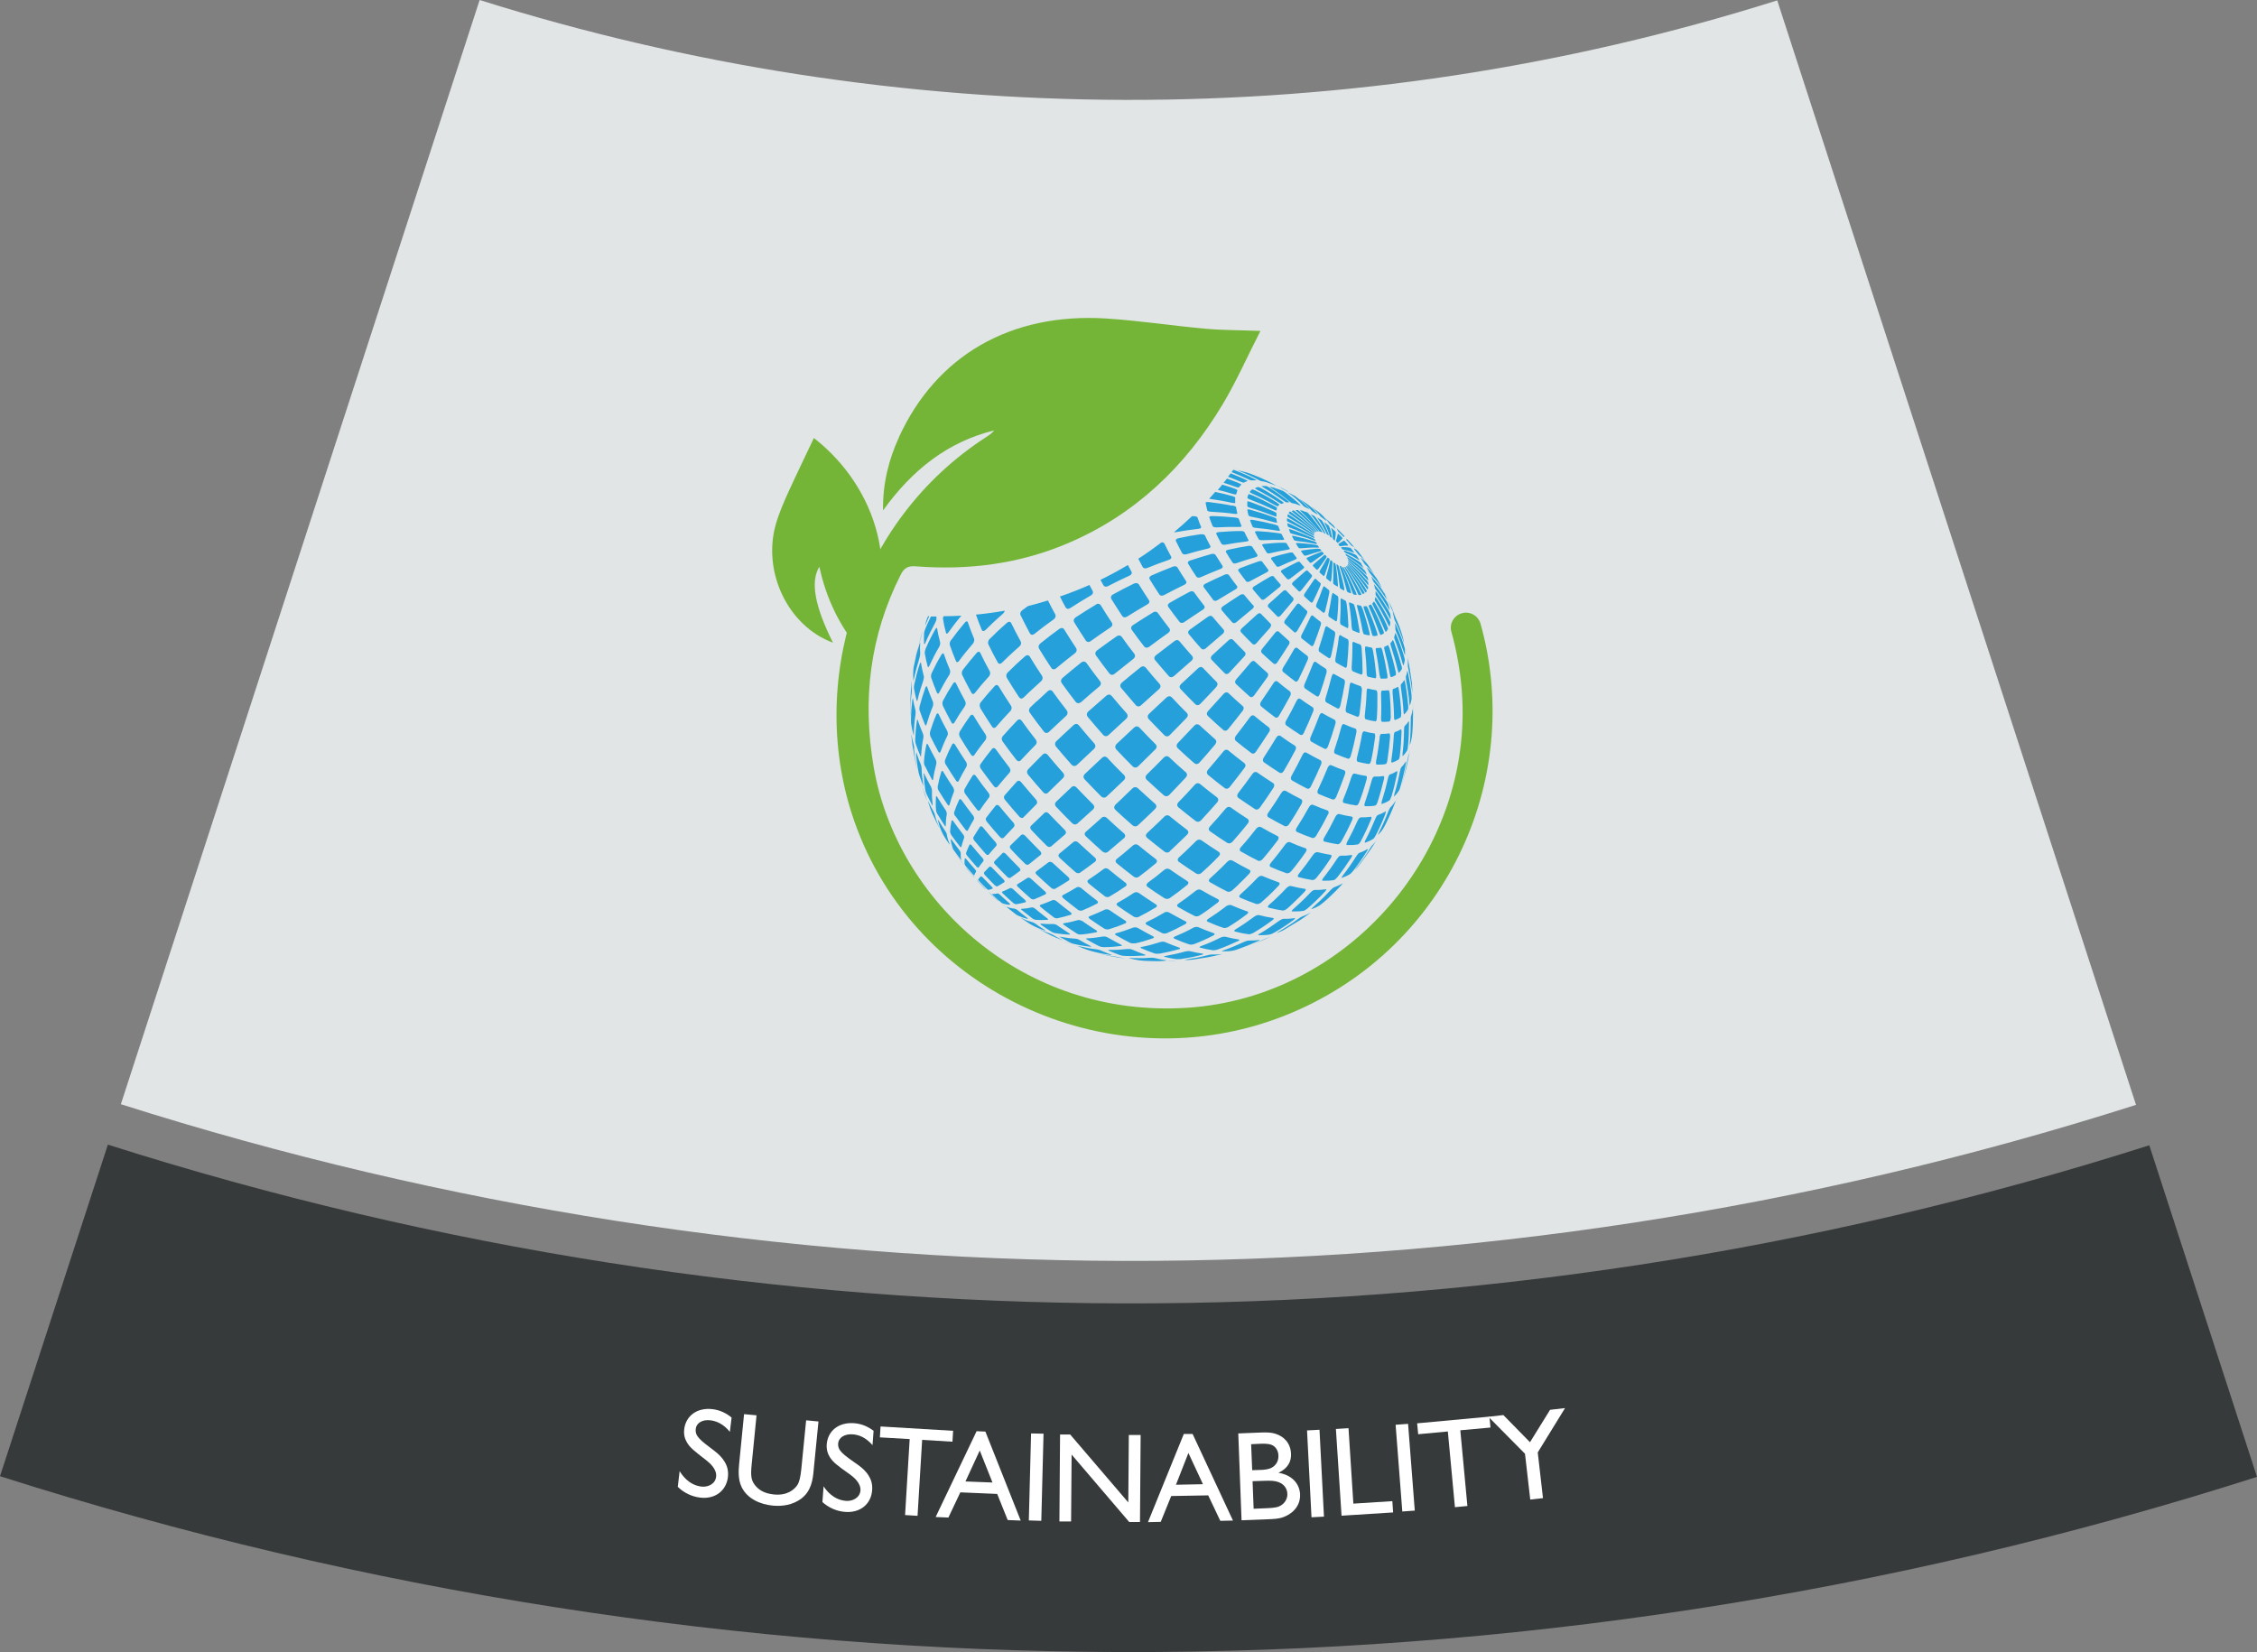 <?xml version="1.0" encoding="UTF-8"?>
<svg id="Layer_2" data-name="Layer 2" xmlns="http://www.w3.org/2000/svg" viewBox="0 0 171.99 125.9">
  <rect x="0" y="0" width="171.99" height="125.9" fill="#808080" stroke="none"/>
  <defs>
    <style>
      .cls-1 {
        fill: #fff;
      }

      .cls-2 {
        fill: #e1e5e6;
      }

      .cls-3 {
        fill: #373a3b;
      }

      .cls-4 {
        fill: #74b538;
      }

      .cls-5 {
        fill: #25a0da;
      }
    </style>
  </defs>
  <g id="Layer_1-2" data-name="Layer 1">
    <g id="Sustainability">
      <path class="cls-3" d="m163.78,87.28c-51.06,16.29-105.53,15.86-155.56-.05L0,112.5c55.31,17.62,115.54,18.1,171.99.05l-8.21-25.28Z"/>
      <path class="cls-2" d="m135.43.03c-32.47,10.25-67.05,9.98-98.88-.03L9.21,84.15c49.39,15.7,103.16,16.13,153.56.05L135.43.03Z"/>
      <g>
        <path class="cls-4" d="m63.48,48.98c-3.43-1.26-5.4-5.38-4.36-9.03.24-.84.6-1.66.96-2.46.63-1.38,1.3-2.75,1.94-4.11,4.81,3.74,6.93,10.43,3.52,16.2-1.56-1.87-2.59-3.98-3.1-6.39-.7,1.12-.36,2.99,1.03,5.78Z"/>
        <path class="cls-4" d="m68.51,33.31c-.78,1.71-1.25,3.51-1.22,5.59,2.21-3.07,4.9-5.22,8.47-6.1-.16.21-.37.35-.58.49-9.98,6.42-13.7,18.94-10.08,29.29,4.62,13.22,19.77,19.98,32.8,14.82,12.13-4.8,18.3-17.85,14.92-29.87-.18-.63-.85-.99-1.47-.78h0c-.59.19-.92.81-.75,1.4.4,1.44.67,2.93.79,4.46.96,12.28-8.66,23.39-20.9,24.19-12.55.82-22.16-8.19-23.91-18.33-.88-5.13-.3-10,2.05-14.66.27-.54.58-.7,1.17-.65,3.98.31,7.86-.18,11.55-1.75,5.14-2.18,8.97-5.85,11.81-10.58,1.07-1.78,1.9-3.69,2.89-5.61-1.56-.06-2.9-.05-4.22-.17-2.53-.23-5.04-.62-7.58-.78-7.25-.44-12.9,2.83-15.75,9.05Z"/>
        <path class="cls-5" d="m103.71,46.17s.05.05.13.25c.2.58.37,1.17.51,1.76.02.09.04.2.02.24-.14-.01-.28-.04-.43-.08-.04-.03-.07-.11-.11-.27-.1-.59-.23-1.17-.39-1.74-.03-.13-.04-.2-.03-.23.11.02.2.04.29.06Zm-22.98,19.19c.41.38.82.75,1.23,1.11.12.09.23.1.34.04.38-.26.76-.55,1.16-.85.09-.09.09-.19-.01-.29-.43-.38-.86-.77-1.29-1.17-.12-.1-.24-.11-.35-.04-.38.32-.75.62-1.1.91-.08.09-.07.18.03.29Zm4.35.41c.44.36.88.71,1.33,1.05.13.08.25.08.37,0,.43-.32.87-.67,1.31-1.04.1-.11.1-.21,0-.3-.45-.34-.9-.7-1.35-1.07-.13-.09-.25-.09-.38,0-.43.38-.86.73-1.28,1.07-.1.1-.09.19.01.3Zm6.47.76c.17-.15.34-.31.52-.48.28-.26.55-.53.82-.81.1-.12.1-.22,0-.31-.45-.28-.89-.59-1.35-.9-.13-.07-.25-.06-.38.05-.27.27-.55.54-.82.8-.17.16-.35.32-.52.48-.1.11-.1.22,0,.31.45.32.9.62,1.35.91.13.06.25.05.38-.05Zm-18.76-4.36c.25.36.52.71.79,1.07.08.09.13.1.17.04.13-.26.29-.54.46-.83.04-.09.02-.18-.05-.29-.3-.39-.6-.78-.88-1.18-.08-.1-.14-.11-.19-.03-.15.33-.28.65-.38.95-.02.09,0,.18.07.28Zm1.39,1.63c-.03.07-.01.16.06.25.29.35.58.69.88,1.03.09.08.15.1.21.06.18-.21.37-.44.59-.68.05-.07.03-.16-.05-.27-.33-.37-.66-.75-.97-1.14-.09-.09-.16-.11-.22-.04-.19.28-.35.54-.5.79Zm2.29.06c.25-.27.51-.55.8-.85.06-.09.05-.19-.04-.31-.37-.42-.73-.84-1.08-1.27-.1-.1-.19-.12-.27-.04-.27.33-.51.64-.73.93-.05.09-.04.19.05.3.33.4.66.79,1.01,1.18.1.09.18.11.26.05Zm-5.02-3.93c0,.1.01.2.07.31.22.36.45.72.69,1.08.07.09.11.09.14.02.09-.32.2-.65.34-1,.03-.1.01-.2-.05-.32-.27-.4-.52-.8-.76-1.2-.07-.1-.12-.1-.15,0-.12.38-.21.75-.27,1.11Zm15.99,7.38c-.1.09-.1.18,0,.27.44.31.88.61,1.31.88.13.06.25.06.38-.01.45-.31.9-.65,1.35-1.02.11-.1.11-.19,0-.28-.44-.28-.89-.59-1.34-.9-.13-.07-.26-.07-.39.02-.44.37-.88.71-1.32,1.03Zm13.6-16.34c-.26-.16-.52-.34-.78-.53-.07-.04-.14,0-.2.14-.2.51-.42,1.03-.65,1.56-.06.14-.04.25.03.32.31.22.61.42.91.61.09.04.16-.02.21-.15.19-.55.37-1.1.52-1.64.03-.15.02-.24-.05-.3Zm.72,4.2c.04-.16.02-.26-.06-.32-.31-.15-.62-.32-.93-.5-.08-.03-.16.02-.22.16-.21.56-.44,1.12-.68,1.67-.06.15-.04.26.04.33.35.2.7.39,1.04.56.1.03.17-.03.24-.17.21-.57.4-1.15.57-1.73Zm-1.15,2.76c-.35-.18-.71-.37-1.07-.58-.1-.04-.19,0-.27.15-.27.55-.56,1.1-.86,1.64-.07.15-.06.25.04.33.39.23.78.44,1.16.63.11.04.2-.01.28-.16.28-.55.54-1.12.78-1.68.06-.15.04-.26-.05-.32Zm-28.54.33c.25.41.51.83.79,1.24.08.1.14.11.19.02.18-.36.38-.72.6-1.1.05-.11.04-.23-.03-.35-.29-.44-.58-.89-.85-1.33-.08-.11-.14-.11-.21-.02-.21.4-.39.8-.54,1.19-.04.11-.02.23.04.35Zm30.58-7.56c.06-.57.1-1.14.12-1.71,0-.15-.02-.24-.08-.28-.19-.09-.38-.2-.56-.31-.05-.01-.08.04-.11.18-.06.54-.15,1.08-.26,1.63-.02.15,0,.24.06.29.24.14.48.27.71.39.06.02.1-.05.12-.2Zm-17.49,18.1c-.1.07-.1.14,0,.23.41.29.83.57,1.24.83.12.06.23.07.36.02.44-.22.88-.46,1.32-.73.11-.08.11-.15,0-.23-.43-.28-.86-.56-1.3-.87-.12-.07-.25-.08-.37-.01-.42.28-.84.54-1.26.77Zm9.24-1.42c.28-.26.55-.53.81-.81.1-.13.1-.22,0-.28-.43-.22-.86-.45-1.3-.71-.13-.06-.25-.03-.37.08-.27.27-.54.55-.82.81-.17.16-.35.32-.52.48-.11.11-.11.2,0,.28.44.26.88.49,1.31.71.12.05.25.02.38-.08.17-.15.35-.31.52-.48Zm3.99-.98c.4-.48.77-.97,1.12-1.48.08-.14.08-.23-.02-.27-.39-.13-.79-.29-1.19-.47-.12-.03-.22.01-.33.14-.37.5-.75.99-1.15,1.47-.09.13-.09.22,0,.28.42.18.82.34,1.22.48.12.02.23-.03.34-.14Zm4.1-7.39c.05-.16.03-.25-.05-.3-.33-.11-.67-.25-1.01-.4-.1-.02-.17.03-.25.18-.23.57-.48,1.14-.75,1.7-.06.15-.05.25.04.31.37.16.74.31,1.09.43.1.02.18-.04.26-.19.24-.57.46-1.15.67-1.73Zm-1.28,3.05c.06-.15.05-.24-.04-.29-.36-.13-.74-.27-1.12-.44-.11-.03-.2.02-.29.16-.3.55-.62,1.08-.96,1.61-.08.14-.07.24.03.3.4.18.79.33,1.17.46.11.02.21-.03.3-.17.32-.53.62-1.07.9-1.63Zm-23.1,3.76c.1.09.19.11.28.06.29-.23.59-.47.91-.73.08-.08.06-.17-.03-.28-.39-.39-.78-.79-1.16-1.19-.11-.1-.2-.11-.29-.05-.29.29-.57.56-.83.81-.06.08-.05.17.04.27.35.38.71.75,1.08,1.11Zm5.16-20.77c-.09-.16-.17-.32-.25-.47-.73.32-1.48.62-2.25.88.14.28.28.55.44.84.08.11.19.13.33.05.52-.34,1.06-.66,1.6-.98.14-.09.18-.2.13-.32Zm-12.39,10.71c-.03.12-.02.24.02.35.18.38.39.77.61,1.18.06.1.11.1.16,0,.15-.4.32-.81.53-1.23.05-.12.04-.24-.02-.36-.24-.43-.46-.86-.65-1.27-.06-.1-.11-.09-.17.01-.19.44-.35.88-.48,1.31Zm24.95-13.46c-.14-.21-.28-.43-.41-.64-.05-.05-.14-.07-.28-.06-.51.08-1.04.18-1.56.3-.14.04-.19.09-.16.17.16.27.33.54.51.81.06.07.15.08.29.04.49-.17.99-.33,1.46-.46.12-.04.17-.09.14-.15Zm-2.49,1.49c-.5.22-1,.45-1.5.7-.13.07-.16.15-.12.25.24.33.49.66.74.99.08.08.18.08.31.01.47-.29.94-.57,1.4-.84.12-.08.15-.15.1-.23-.22-.28-.43-.56-.63-.85-.07-.07-.16-.08-.3-.03Zm6.03-.59c-.11-.13-.22-.25-.33-.38-.04-.03-.1-.02-.2.02-.36.18-.73.37-1.12.58-.1.06-.13.12-.1.17.15.18.31.37.47.54.05.04.12.03.22-.03.34-.26.67-.51.98-.75.08-.06.1-.11.09-.15Zm1.25,1.24c-.12-.11-.24-.21-.36-.33-.04-.02-.08.01-.14.09-.22.33-.45.67-.7,1.03-.06.1-.07.17-.03.22.17.16.34.32.52.47.05.03.1,0,.16-.11.2-.4.38-.8.54-1.17.04-.1.04-.17.02-.21Zm.65.53c-.12-.09-.24-.19-.36-.29-.04-.01-.07.02-.11.13-.14.4-.3.81-.48,1.23-.04.11-.04.19,0,.24.18.14.35.29.53.42.05.02.09-.02.13-.14.12-.46.23-.91.31-1.35.02-.12.02-.19-.02-.23Zm-1.29-1.13c-.12-.12-.23-.24-.35-.36-.04-.03-.09,0-.17.06-.29.26-.6.53-.92.81-.08.08-.1.14-.07.2.17.17.33.35.5.51.05.04.11.01.19-.07.27-.34.53-.66.76-.97.06-.08.07-.14.05-.18Zm-6.81-.7c-.19-.29-.37-.58-.55-.86-.06-.07-.16-.09-.31-.06-.54.15-1.08.32-1.63.5-.14.06-.19.13-.15.22.2.34.41.67.64,1.01.07.08.18.1.32.04.52-.23,1.03-.44,1.54-.64.13-.06.17-.13.13-.21Zm-6.73,1.32c-.55.27-1.1.55-1.64.85-.14.09-.18.19-.12.32.27.44.55.88.84,1.32.09.11.2.12.35.05.52-.33,1.05-.64,1.58-.95.14-.09.17-.19.11-.3-.27-.41-.53-.81-.78-1.22-.08-.1-.19-.12-.34-.06Zm-11.35,3.56c.16-.16.33-.33.5-.49.28-.26.56-.52.85-.77.07-.07.11-.15.13-.22-.73.13-1.47.23-2.2.3.13.38.28.77.45,1.18.06.1.15.1.26,0Zm-4.09,3.26c-.05.13-.07.25-.04.36.13.37.27.76.44,1.16.05.09.1.09.17-.02.23-.45.48-.9.77-1.35.07-.13.08-.25.05-.37-.18-.42-.33-.83-.46-1.21-.04-.09-.1-.08-.18.03-.28.46-.53.94-.75,1.41Zm26.86-10.19c-.07-.13-.14-.26-.19-.38-.03-.03-.11-.06-.25-.08-.52-.07-1.05-.12-1.59-.15-.14,0-.2.02-.2.07.09.18.18.36.29.55.04.05.13.07.26.07.51-.03,1.02-.03,1.5-.02.13,0,.18-.02.18-.05Zm-26.02,12.68c.2.42.43.85.67,1.3.07.11.14.11.21.01.24-.42.51-.84.81-1.27.07-.13.08-.25.02-.38-.26-.47-.49-.92-.7-1.36-.06-.11-.13-.1-.21,0-.29.45-.55.89-.78,1.33-.06.13-.06.25-.01.37Zm.62-4.98c-.08.13-.11.25-.08.37.14.4.29.81.47,1.23.06.1.13.1.22-.01.33-.45.69-.89,1.07-1.33.09-.12.12-.25.09-.37-.18-.43-.34-.85-.48-1.26-.04-.1-.12-.09-.22.02-.38.45-.73.9-1.06,1.35Zm18.5-9.45s-.08,0-.13,0c-.44.42-.9.83-1.37,1.22.03,0,.07,0,.11,0,.59-.11,1.17-.19,1.76-.26.15-.02.21-.07.2-.14-.11-.25-.2-.5-.28-.73-.04-.06-.13-.09-.29-.09Zm6.45.75s-.11-.07-.25-.11c-.55-.14-1.11-.26-1.68-.36-.15-.02-.22-.01-.22.03.05.16.12.32.19.49.03.05.12.08.27.09.55.05,1.09.12,1.62.21.18.03.19,0,.2,0-.05-.12-.09-.23-.13-.34Zm-3.28-.65c-.58-.06-1.17-.1-1.76-.11-.15,0-.23.03-.22.09.08.22.16.45.26.68.04.06.14.09.29.09.58-.03,1.14-.04,1.71-.03.14,0,.21-.03.2-.07-.08-.19-.15-.37-.21-.55-.03-.05-.12-.08-.27-.1Zm5.79,1.15c-.52-.35-1.06-.68-1.61-.99-.19-.1-.22-.1-.24-.1,0,.06,0,.13,0,.2.01.02.09.07.24.14.55.27,1.08.55,1.6.87.18.11.2.12.22.12,0-.03,0-.06,0-.09-.06-.05-.17-.13-.22-.16Zm-6.01-2.05c-.6-.12-1.2-.21-1.8-.28-.11,0-.18,0-.21.01-.01.01-.02.02-.03.04.03.19.08.39.13.59.03.06.12.09.28.1.6.03,1.19.08,1.78.16.15.02.23,0,.23-.04-.04-.17-.08-.32-.1-.48-.02-.04-.11-.08-.26-.12Zm3.35.37c.02-.07.04-.13.06-.2-.04-.04-.13-.1-.22-.15-.56-.3-1.12-.58-1.7-.83-.15-.06-.24-.08-.26-.07-.04.08-.07.18-.09.28,0,.03.09.08.24.14.58.22,1.16.47,1.73.74.2.09.22.09.24.09Zm.05-.61c-.53-.33-1.08-.64-1.63-.91-.15-.07-.23-.1-.27-.09-.07.06-.13.12-.18.2.03.03.09.07.22.13.57.25,1.13.54,1.68.85.2.11.23.11.25.11.03-.05.08-.09.12-.14-.04-.04-.13-.1-.21-.15Zm-4.7-.82c-.15.18-.31.35-.47.53.58.08,1.16.18,1.74.31.16.03.24.03.25,0-.01-.14-.01-.27,0-.4-.02-.04-.1-.08-.25-.12-.42-.12-.84-.22-1.27-.31Zm7.42,2.86c-.48-.43-.98-.83-1.5-1.21-.18-.13-.21-.14-.23-.15-.04.03-.07.07-.1.12.03.03.07.06.22.16.53.36,1.05.74,1.55,1.15.18.15.2.16.22.17.02-.02.03-.03.04-.05-.05-.05-.16-.15-.2-.19Zm.59,7.04c-.2-.15-.39-.3-.59-.47-.06-.03-.11,0-.17.12-.21.44-.43.88-.67,1.34-.06.13-.06.22,0,.28.25.2.5.4.74.58.07.04.13,0,.19-.13.19-.49.37-.98.52-1.45.04-.13.03-.22-.02-.27Zm-.67-6.94c-.51-.4-1.04-.77-1.57-1.12-.19-.12-.22-.12-.24-.13-.02.05-.04.1-.04.17.03.03.08.06.22.15.55.32,1.08.66,1.6,1.03.18.13.2.14.22.15,0-.02.01-.05.02-.07-.05-.05-.17-.14-.21-.17Zm-27.86,7.8c.04.08.09.07.18-.04.3-.43.63-.86.99-1.28-.45.03-.91.04-1.36.04-.03.07-.05.14-.04.21.05.34.13.7.23,1.07Zm22.96-9.39c.02.14.05.28.09.43.03.04.11.08.27.11.57.11,1.14.25,1.69.41.19.05.21.04.22.03-.03-.1-.05-.2-.06-.3-.02-.03-.1-.07-.25-.13-.57-.21-1.14-.39-1.72-.55-.15-.04-.23-.04-.24,0Zm-24.96,11.75c-.17.5-.3,1.01-.41,1.52-.03.14-.04.25-.03.34.05.29.11.6.2.92,0,.01.01.03.02.04,0,0,.02,0,.02,0,.02-.03.03-.04.04-.11.11-.48.26-.97.43-1.45.04-.14.06-.26.03-.36-.09-.34-.16-.67-.21-.98,0-.01-.01-.03-.02-.04-.03.02-.04.04-.07.12Zm1.34,11.43c.18.3.37.6.56.89.03.04.04.05.06.05t.02-.05c0-.28.02-.57.08-.87,0-.09-.02-.18-.07-.28-.23-.34-.45-.69-.66-1.03,0,0-.01-.02-.02-.03-.03-.03-.07-.07-.08.03-.02.35-.02.68.01,1.01.01.09.04.18.09.27Zm1.05,1.59c.21.29.43.59.66.88.06.07.1.08.12.03.05-.21.12-.43.21-.68.02-.07,0-.15-.07-.25-.26-.34-.52-.67-.76-1.02-.07-.08-.11-.09-.13-.02-.06.29-.1.56-.11.81,0,.07.03.15.08.24Zm-2.08-4.61c.01.41.05.81.11,1.2.02.11.05.2.09.29.13.28.28.56.43.85,0,.01.02.03.03.04,0,0,.01,0,.01,0,0-.02,0-.03,0-.06-.04-.34-.06-.7-.05-1.06,0-.11-.02-.2-.07-.3-.19-.33-.35-.66-.51-.98-.02-.03-.02-.04-.04-.05-.02.01-.02.01-.03.08Zm5.42,6.85c.31.33.62.65.94.97.09.08.17.1.23.07.23-.16.47-.33.73-.53.06-.06.05-.14-.04-.23-.35-.35-.7-.71-1.04-1.07-.1-.09-.18-.11-.24-.06-.23.23-.44.44-.63.64-.04.06-.02.13.05.22Zm-5.28-16.43c-.05.14-.08.25-.07.35.05.32.13.66.22,1.01.02.05.05.1.13-.05.22-.48.46-.96.74-1.43.07-.14.1-.25.08-.36-.1-.37-.18-.72-.23-1.06,0-.04-.04-.09-.14.07-.27.48-.52.98-.73,1.47Zm-.45,4.74c.11.34.25.69.4,1.06.02.05.07.11.12-.04.13-.45.28-.89.47-1.35.04-.13.05-.25.01-.36-.17-.39-.31-.77-.44-1.13-.02-.05-.06-.11-.13.05-.17.48-.32.95-.44,1.42-.03.14-.03.25,0,.35Zm.39,4.19c.16.33.34.68.53,1.03,0,.01.01.02.01.03.03.03.07.07.09-.04.05-.38.13-.76.24-1.16.02-.11,0-.22-.05-.34-.21-.39-.41-.77-.59-1.14-.02-.04-.08-.12-.12.03-.09.43-.15.85-.18,1.27,0,.12.01.22.05.32Zm29.44-17.59c-.52-.3-1.05-.57-1.6-.82-.19-.08-.21-.08-.23-.07.01.08.03.16.05.24.02.03.09.06.24.12.53.2,1.06.43,1.57.68.18.09.2.09.21.09,0-.04-.02-.07-.03-.11-.06-.04-.17-.11-.22-.14Zm-30.05,14.17c-.07.47-.11.94-.13,1.41,0,.13.01.23.04.33.1.3.22.6.35.92,0,.01.02.03.03.05.02-.02.03-.02.03-.09.03-.43.08-.87.17-1.31.02-.13.01-.24-.03-.34-.15-.35-.28-.69-.39-1.02,0-.01-.01-.03-.02-.04,0,0-.02,0-.02,0-.02.02-.02.04-.04.1Zm32.95-9.03s-.04.02,0,.21c.09.54.15,1.1.18,1.66.02.15.04.24.09.27.16.07.32.13.47.19.04,0,.05-.08.03-.23-.09-.58-.2-1.15-.34-1.72-.04-.15-.08-.23-.1-.26-.11-.04-.22-.08-.33-.13Zm1.29-1.72c-.37-.42-.77-.83-1.2-1.22-.15-.13-.17-.15-.18-.16,0,.03,0,.06,0,.09.01.02.04.05.18.19.43.44.83.88,1.2,1.34.13.16.14.17.16.17,0-.07,0-.14-.01-.22-.04-.07-.12-.15-.15-.2Zm-2.27-1.19s0,.03.02.19c.1.46.17.94.22,1.43.01.13.03.21.06.23.1.06.19.11.29.16.02-.03,0-.11,0-.2-.1-.52-.23-1.02-.38-1.52-.05-.17-.07-.2-.08-.22-.04-.02-.08-.04-.12-.07Zm2.27,1.53c-.37-.48-.77-.94-1.2-1.39-.15-.15-.17-.17-.19-.18,0,.03,0,.05-.01.08.02.02.03.04.18.21.42.48.81.98,1.17,1.48.13.18.15.19.16.2.02-.05.03-.1.04-.17-.03-.06-.09-.14-.15-.22Zm-2.37-1.59s-.09-.05-.13-.08c0,.01-.01.02,0,.16.01.41,0,.83-.02,1.27,0,.12,0,.19.03.22.1.07.2.14.31.2.02-.02.03-.1.02-.18-.03-.48-.07-.94-.15-1.39-.03-.15-.04-.18-.05-.2Zm2.29,1.86c-.36-.52-.74-1.02-1.16-1.52-.14-.17-.17-.19-.18-.2-.01.02-.02.03-.04.05.01.02.03.05.16.22.4.52.76,1.04,1.1,1.59.12.19.14.2.16.22.04-.04.07-.07.09-.12-.03-.07-.1-.18-.14-.23Zm-1.48.99c-.12-.06-.23-.12-.35-.19,0,0-.01,0-.02,0-.02.04-.02.08-.03.18.02.51,0,1.02-.03,1.55,0,.14.01.23.06.27.17.1.34.19.51.27.04,0,.06-.06.06-.2-.02-.55-.06-1.1-.13-1.63-.02-.14-.05-.22-.08-.25Zm1.96,2.42c.05.16.08.24.12.26.12,0,.23,0,.34-.03.01-.05-.02-.16-.04-.25-.19-.59-.42-1.18-.66-1.76-.09-.2-.12-.22-.14-.24-.07.01-.15.02-.23.02,0,.04.01.11.06.24.21.58.4,1.17.56,1.77Zm-4.53-7.22c-.5-.23-1.02-.44-1.55-.62-.18-.06-.2-.05-.21-.04.03.09.07.18.1.28.03.03.1.06.24.09.51.13,1.01.28,1.49.46.17.06.18.06.2.06-.02-.04-.03-.08-.05-.12-.06-.04-.17-.09-.21-.11Zm3.89,3.99c-.33-.55-.69-1.08-1.07-1.61-.13-.17-.16-.2-.18-.22-.02.01-.04.02-.06.03.01.02.03.05.15.22.36.54.69,1.08.99,1.64.11.2.13.22.15.23.05-.02.1-.04.14-.07-.02-.06-.09-.18-.13-.24Zm-2.47-2.3s-.02.01-.05.13c-.07.35-.16.71-.27,1.08-.03.1-.03.17,0,.2.1.08.2.16.3.24.03,0,.05-.04.07-.15.05-.42.08-.83.09-1.22,0-.14,0-.16-.01-.18-.04-.03-.08-.07-.13-.1Zm-11.01,1.62c-.23-.35-.46-.71-.67-1.06-.07-.09-.18-.11-.33-.06-.55.21-1.1.44-1.65.68-.14.08-.19.16-.14.27.24.39.49.79.75,1.18.08.1.19.11.34.05.53-.28,1.05-.55,1.57-.8.13-.07.18-.16.13-.26Zm7.9-2.49c-.09-.13-.17-.27-.25-.4-.03-.04-.11-.05-.24-.05-.48,0-.97.04-1.46.09-.13.02-.18.05-.16.1.11.19.24.39.36.58.05.05.13.06.25.03.46-.11.91-.2,1.35-.27.11-.02.16-.05.15-.08Zm-3.8,1.5c-.12.06-.17.12-.12.2.19.27.39.53.59.79.06.06.15.07.28,0,.44-.24.88-.47,1.3-.69.1-.06.14-.12.11-.18-.16-.21-.32-.42-.47-.63-.05-.05-.14-.06-.26-.02-.46.16-.94.33-1.42.52Zm5.87-1.85s-.05-.09-.07-.14c-.06-.03-.16-.07-.2-.08-.47-.15-.96-.28-1.46-.39-.09-.02-.14-.02-.18-.01,0,0,0,0,0,.01.05.1.1.21.16.31.03.03.1.05.23.07.47.05.93.12,1.36.21.16.03.16.03.18.02Zm.73.94s-.08-.08-.12-.12c-.03,0-.07.04-.11.07-.23.19-.47.41-.74.64-.07.06-.09.11-.07.14.09.1.19.2.29.29.03.02.07,0,.13-.08.21-.28.4-.55.57-.8.05-.09.05-.11.05-.12Zm.09.09s-.04.04-.08.1c-.15.27-.32.56-.5.87-.05.08-.06.14-.04.17.1.09.2.18.3.27.03.01.06-.02.1-.12.13-.36.24-.7.34-1.02.01-.06.03-.13.02-.16-.04-.04-.08-.07-.13-.11Zm-2.37.03c-.1-.13-.2-.26-.29-.39-.04-.03-.11-.04-.22-.02-.42.09-.86.21-1.3.34-.12.04-.16.08-.14.14.13.19.28.38.42.57.05.05.12.04.24,0,.4-.19.8-.36,1.17-.51.1-.05.13-.08.12-.12Zm2.07-.34s-.08-.09-.12-.13c-.04,0-.09.01-.14.03-.3.11-.62.24-.95.39-.09.04-.12.08-.11.11.09.11.18.21.27.31.03.02.08,0,.16-.04.28-.21.55-.4.8-.57.08-.06.08-.08.09-.09Zm-27.19,23.02c.24.29.48.57.73.85.07.07.11.09.15.06.1-.15.23-.31.37-.49.03-.06.01-.13-.06-.22-.29-.32-.57-.65-.84-.98-.07-.08-.13-.09-.16-.04-.11.22-.19.43-.26.62-.01.06.01.12.07.2Zm12.77-15.35c-.34-.44-.68-.88-.99-1.33-.1-.11-.21-.12-.36-.04-.51.36-1.02.72-1.53,1.1-.12.11-.15.23-.07.36.33.47.68.93,1.04,1.4.11.11.23.12.36.03.49-.39.98-.78,1.47-1.17.12-.11.15-.23.07-.35Zm2.97,1.7c.46-.41.92-.81,1.38-1.21.11-.11.12-.22.05-.33-.34-.38-.67-.77-1-1.16-.1-.09-.2-.1-.34-.01-.48.36-.97.74-1.45,1.11-.12.11-.14.22-.06.34.35.42.71.84,1.07,1.25.11.1.22.1.35,0Zm-11.66-4.67c.22.45.46.92.72,1.4.08.12.18.13.32.04.49-.39.99-.77,1.5-1.13.12-.11.16-.22.11-.36-.2-.36-.39-.72-.56-1.07-.51.16-1.02.3-1.53.43-.15.11-.3.22-.45.33-.12.11-.16.23-.12.36Zm14.1,2.54c.45-.38.89-.76,1.32-1.13.1-.11.12-.2.06-.3-.29-.33-.58-.66-.86-1-.08-.08-.19-.08-.32,0-.47.33-.94.66-1.42,1.01-.12.1-.14.2-.07.31.31.38.63.75.96,1.12.1.09.2.08.33,0Zm-3.35-8.09c-.58.44-1.17.86-1.78,1.25.11.21.22.42.34.64.07.1.18.12.33.07.56-.23,1.12-.44,1.68-.63.14-.06.2-.14.16-.23-.19-.34-.36-.68-.52-1.01-.04-.06-.11-.09-.21-.09Zm-4.09,3.34c.55-.29,1.11-.56,1.66-.81.14-.08.18-.17.14-.28-.1-.18-.19-.35-.28-.52-.68.4-1.37.78-2.09,1.13.07.14.15.28.23.42.08.11.19.13.34.06Zm10.71-3.51c-.11-.21-.22-.41-.31-.61-.04-.05-.13-.08-.28-.08-.55,0-1.12.04-1.68.08-.14.02-.21.06-.19.13.12.25.25.5.4.76.05.07.14.09.29.07.54-.1,1.08-.18,1.6-.24.13-.02.19-.06.18-.11Zm-3.62-.45c-.57.08-1.15.18-1.73.31-.15.04-.21.1-.19.19.15.31.31.63.49.96.06.08.17.1.32.07.56-.17,1.11-.31,1.66-.44.14-.04.19-.1.17-.18-.16-.28-.29-.55-.42-.82-.05-.07-.15-.09-.3-.08Zm-6.05,11.33c-.12.12-.13.24-.05.37.38.45.76.9,1.15,1.35.12.1.24.11.37,0,.47-.42.93-.84,1.4-1.26.11-.12.13-.24.04-.36-.37-.42-.74-.85-1.09-1.28-.11-.1-.22-.11-.36-.02-.49.39-.97.79-1.45,1.19Zm-2.56,2.2c-.11.12-.12.25-.03.38.39.47.79.94,1.2,1.4.12.11.25.11.37.02.46-.43.93-.85,1.39-1.28.11-.12.12-.24.03-.38-.4-.45-.79-.9-1.17-1.36-.11-.11-.23-.12-.37-.02-.48.41-.95.83-1.42,1.24Zm13.88-6.42c.08-.11.09-.2.04-.28-.25-.25-.5-.51-.75-.77-.07-.06-.16-.05-.27.04-.39.35-.78.71-1.19,1.08-.1.1-.12.2-.05.29.29.31.58.61.88.9.08.07.18.05.28-.05.37-.41.72-.81,1.07-1.21Zm-1.95,2.19c.09-.12.1-.22.03-.31-.31-.31-.62-.63-.92-.95-.09-.07-.19-.07-.31.03-.42.38-.85.77-1.28,1.17-.1.11-.12.22-.04.32.34.36.68.71,1.02,1.05.1.08.21.06.32-.04.4-.43.79-.86,1.18-1.28Zm-2.14,2.31c.1-.12.11-.23.02-.34-.36-.36-.71-.72-1.06-1.09-.1-.09-.21-.08-.34.02-.44.41-.89.82-1.34,1.24-.11.12-.12.24-.03.35.38.4.76.79,1.15,1.18.11.09.23.08.35-.02.43-.44.85-.89,1.26-1.33Zm-4.83-5.65c-.52.32-1.04.64-1.55.98-.13.1-.16.21-.09.33.31.44.63.87.97,1.3.1.1.21.11.36.02.49-.37.99-.73,1.48-1.08.12-.1.15-.21.08-.32-.31-.4-.61-.8-.9-1.2-.09-.1-.2-.11-.34-.04Zm4.74,10.04c.1-.13.1-.25,0-.36-.41-.36-.81-.73-1.22-1.1-.12-.08-.24-.08-.36.03-.43.45-.86.91-1.29,1.36-.1.13-.11.25,0,.37.42.4.85.79,1.28,1.16.13.09.24.08.37-.04.42-.47.83-.94,1.23-1.42Zm-5.24,2.7c.44.41.89.82,1.33,1.21.13.09.26.08.38-.02.44-.45.87-.91,1.3-1.37.1-.13.1-.25,0-.36-.44-.38-.87-.77-1.3-1.18-.12-.09-.25-.09-.37.02-.44.45-.89.9-1.34,1.34-.1.13-.1.25,0,.37Zm3.08-5.07c-.4-.39-.79-.8-1.17-1.21-.11-.1-.23-.09-.36,0-.45.42-.92.85-1.37,1.28-.11.12-.12.25-.03.37.4.43.82.85,1.23,1.27.12.1.25.09.37-.01.44-.45.88-.89,1.31-1.34.11-.13.11-.25.02-.36Zm-5.38,2.38c-.11.12-.11.25-.02.38.42.45.85.89,1.28,1.32.13.1.25.1.38,0,.45-.44.9-.88,1.35-1.33.11-.13.11-.25,0-.37-.42-.42-.84-.85-1.25-1.29-.12-.1-.24-.1-.37,0-.46.43-.92.86-1.38,1.29Zm16.42-11.38c-.07.46-.15.93-.25,1.4-.03.13-.02.21.03.26.18.12.35.24.53.35.05.02.08-.04.1-.17.05-.51.08-1.02.09-1.51,0-.13-.02-.21-.05-.24-.12-.08-.24-.16-.36-.24-.03-.01-.06.04-.08.16Zm-5.98.81c-.24-.27-.48-.54-.7-.82-.07-.06-.17-.06-.29,0-.44.28-.89.58-1.35.89-.11.09-.14.18-.08.27.26.32.54.64.82.95.08.07.18.07.3-.02.42-.35.83-.7,1.24-1.03.1-.09.12-.18.07-.26Zm2.97,23.31c.31,0,.59,0,.86-.05.08-.02.18-.08.31-.19.18-.15.35-.31.52-.47.28-.26.55-.53.8-.81.07-.08.09-.11.1-.15,0,0,0-.02-.01-.02,0,0-.01,0-.02,0-.27.04-.55.06-.86.05-.09.01-.19.07-.31.19-.26.28-.53.55-.81.81-.17.16-.35.32-.52.47-.11.11-.14.16-.07.18Zm-2.89.39c-.47.35-.95.68-1.43.97-.12.08-.14.13-.05.17.37.1.72.17,1.04.21.1,0,.21-.03.35-.1.49-.29.98-.61,1.46-.97.12-.09.14-.15.06-.17-.34-.05-.69-.12-1.07-.22-.11-.02-.23.02-.36.11Zm-1.26,1.88c.11-.06.11-.07.11-.11,0,0-.02-.01-.03-.02-.32-.05-.67-.12-1.03-.21-.11-.02-.22,0-.37.06-.49.25-.99.47-1.49.65-.11.05-.11.06-.11.1.01,0,.03.02.05.02.35.09.67.16.98.2.1,0,.21-.01.35-.06.52-.18,1.03-.4,1.54-.64Zm9.73-22.48s-.05.08-.04.24c.06.6.11,1.2.12,1.8,0,.16.04.25.09.28.2.05.4.09.58.12.05-.01.07-.09.06-.25-.06-.61-.13-1.22-.24-1.82-.03-.16-.07-.24-.11-.27-.15-.02-.3-.05-.47-.1Zm-12.4,23.43c-.3-.04-.63-.11-.97-.19-.1-.02-.22-.01-.36.02-.5.14-1,.25-1.51.34-.07.01-.08.02-.11.03,0,0,0,.01,0,.02,0,0,.02.01.03.02.31.08.61.14.9.18.09,0,.2,0,.35-.01.53-.08,1.05-.18,1.58-.32.09-.03.1-.03.13-.06,0,0-.02-.02-.03-.02Zm9.13-5.56c.3,0,.59,0,.85-.05.08-.02.17-.1.27-.22.38-.48.73-.98,1.06-1.49.08-.13.09-.2.03-.2-.26.04-.53.06-.83.05-.09.01-.17.08-.27.22-.33.51-.69,1.01-1.07,1.49-.09.13-.1.19-.03.21Zm-3.6-29.92c-.15-.04-.29-.08-.44-.1.02.02.05.05.14.11.46.29.9.62,1.33.97.12.1.19.14.22.16.09.02.19.04.3.06,0,0-.01-.02-.02-.02.05.04.06.04.07.05.11.03.21.07.33.11-.01-.03-.05-.06-.1-.12-.34-.32-.7-.61-1.06-.88-.1-.07-.17-.12-.23-.14-.16-.07-.32-.12-.47-.17,0,0,0,0-.01,0,0,0,0,.01.01.02-.06-.03-.07-.04-.09-.04Zm1.88,1.69s0,.02.14.16c.41.39.8.82,1.18,1.26.13.16.15.18.17.2.03,0,.07.01.1.02-.01-.01-.02-.03-.03-.04.01.02.03.04.05.05.04.01.07.03.11.04-.02-.04-.08-.14-.1-.17-.28-.42-.58-.81-.89-1.18-.08-.09-.14-.15-.17-.17-.09-.04-.18-.07-.27-.09,0,0,.01.02.02.02-.04-.04-.05-.04-.06-.05-.09-.02-.17-.04-.24-.06Zm2.36,26.26c-.33-.05-.67-.12-1.04-.21-.11,0-.21.05-.31.18-.35.51-.72,1-1.11,1.48-.1.13-.1.21-.01.25.38.1.73.17,1.06.22.1,0,.2-.06.31-.19.39-.48.75-.97,1.08-1.49.08-.14.08-.21,0-.24Zm-8.62,3.62c.11-.1.11-.18.01-.24-.43-.22-.86-.45-1.3-.71-.13-.06-.25-.04-.38.05-.45.36-.91.7-1.36,1.01-.11.09-.11.16-.01.24.43.25.85.48,1.27.69.12.05.24.03.37-.04.47-.3.93-.63,1.39-.99Zm9.46-25.57s.02.06.09.22c.25.53.47,1.07.66,1.63.07.2.09.22.12.25.08.02.16.04.24.04,0-.05-.04-.14-.07-.23-.24-.56-.51-1.12-.8-1.65-.1-.18-.13-.21-.14-.23-.03,0-.07-.01-.1-.02Zm-19.82,26.99c-.1-.06-.21-.09-.31-.07-.37.11-.73.19-1.07.24-.08.02-.08.06,0,.12.33.23.65.45.98.66.1.06.19.08.3.08.39-.03.78-.09,1.18-.17.1-.03.1-.07.02-.14-.36-.23-.73-.47-1.09-.73Zm20.96-25.08c.09.2.11.22.14.24.07,0,.13,0,.19-.02,0-.05-.05-.15-.1-.24-.29-.56-.61-1.11-.96-1.65-.12-.18-.15-.21-.16-.23-.02,0-.05,0-.08,0,0,.02.02.05.12.23.31.54.59,1.09.85,1.66Zm-17.66,25.25c.1-.05.11-.11.01-.19-.4-.26-.81-.53-1.21-.81-.12-.07-.23-.08-.35-.04-.4.19-.79.36-1.18.51-.09.04-.09.1,0,.18.38.27.75.52,1.13.76.11.06.22.07.34.05.41-.12.83-.27,1.26-.45Zm2.97-.81c-.45.27-.9.51-1.34.72-.1.06-.11.12-.02.19.4.24.81.45,1.2.65.12.05.23.05.37,0,.46-.2.93-.43,1.4-.69.11-.08.12-.14.02-.2-.41-.21-.83-.44-1.26-.68-.12-.06-.24-.06-.37,0Zm12.93-18.19c-.07-.02-.12.03-.17.18-.14.55-.3,1.11-.47,1.67-.04.15-.02.25.05.31.3.17.59.33.88.48.08.02.14-.04.19-.19.14-.58.25-1.16.35-1.74.02-.15,0-.25-.07-.3-.25-.13-.5-.26-.76-.41Zm.43-8.24s0,.03.06.21c.18.5.32,1.02.45,1.54.03.15.06.22.09.25.09.04.18.08.28.1,0-.04-.02-.13-.04-.22-.17-.55-.38-1.09-.6-1.61-.08-.18-.1-.21-.12-.23-.04-.01-.07-.03-.11-.05Zm3.06,8.34c.02.16.05.25.1.26.16,0,.32,0,.46-.02.04-.02.04-.11.02-.27-.1-.61-.22-1.22-.37-1.82-.06-.21-.09-.23-.12-.25-.12.02-.24.03-.38.03-.02.04-.02.11,0,.25.12.61.21,1.22.28,1.83Zm-26.13,1.97c-.17.16-.34.33-.51.49-.1.12-.12.25-.03.39.35.49.71.98,1.09,1.46.11.11.22.12.35.03.17-.16.34-.32.51-.48.28-.26.56-.52.84-.78.11-.13.12-.25.04-.39-.38-.48-.74-.97-1.09-1.46-.1-.12-.22-.13-.35-.03-.28.26-.57.52-.84.78Zm-5.51,6.73c-.04.1-.03.21.04.32.29.41.6.82.91,1.22.09.1.16.11.22.04.21-.31.44-.64.7-.97.06-.1.05-.21-.03-.33-.34-.43-.67-.87-.98-1.31-.09-.11-.16-.12-.24-.03-.23.36-.44.72-.63,1.06Zm8.58,2.62c.39-.35.8-.73,1.23-1.11.1-.11.1-.23,0-.35-.43-.43-.86-.87-1.29-1.32-.12-.11-.24-.12-.36-.02-.42.39-.82.78-1.2,1.14-.09.11-.09.22,0,.34.41.44.83.87,1.26,1.29.12.1.24.11.35.03Zm1.96,2.13c.13.09.25.1.37.02.41-.34.83-.7,1.26-1.07.1-.11.1-.22,0-.33-.45-.39-.89-.79-1.34-1.21-.13-.1-.25-.1-.37-.01-.42.39-.84.75-1.24,1.1-.09.1-.09.21.02.32.43.41.87.8,1.3,1.19Zm-5.48-1.98c-.07.09-.07.2.02.31.39.42.79.82,1.19,1.22.12.1.22.11.32.05.34-.29.71-.6,1.08-.93.09-.1.08-.2-.02-.32-.42-.42-.83-.84-1.24-1.27-.12-.11-.22-.12-.32-.04-.36.35-.7.67-1.02.98Zm-.58-.63c.31-.32.65-.66,1-1.01.08-.1.07-.21-.02-.34-.39-.45-.78-.9-1.16-1.36-.11-.11-.2-.12-.3-.04-.34.37-.65.73-.95,1.07-.07.1-.06.21.03.33.36.44.73.87,1.11,1.3.11.1.2.12.3.04Zm-4.61-11.25c-.08.13-.1.25-.05.38.21.44.45.9.71,1.37.07.12.16.12.25.02.34-.43.7-.86,1.09-1.28.09-.12.11-.25.05-.39-.27-.48-.51-.95-.72-1.4-.07-.11-.15-.11-.26-.01-.38.44-.74.88-1.08,1.32Zm2.54-2.83c-.17.16-.34.33-.51.49-.1.12-.13.25-.09.38.22.46.46.93.73,1.41.08.11.18.12.3.02.16-.16.33-.33.5-.49.28-.26.56-.52.85-.77.12-.12.15-.24.09-.38-.26-.48-.51-.95-.73-1.41-.07-.11-.17-.12-.3-.02-.29.25-.57.51-.85.77Zm-1.17,10.36c.32.45.66.9,1,1.34.1.11.18.12.27.04.29-.35.6-.72.93-1.09.08-.11.07-.22-.01-.36-.36-.47-.71-.94-1.05-1.41-.1-.11-.19-.13-.28-.03-.32.39-.61.78-.88,1.16-.07.11-.06.22.02.35Zm-.06-4.65c.29.48.6.97.92,1.45.09.12.18.13.29.03.35-.41.72-.82,1.12-1.24.09-.12.11-.25.03-.39-.33-.49-.64-.99-.94-1.48-.09-.12-.18-.13-.29-.03-.39.42-.75.85-1.09,1.27-.08.12-.09.25-.02.39Zm23.63-1.23c-.33-.24-.65-.5-.97-.77-.09-.06-.18-.02-.27.09-.32.48-.64.97-.98,1.46-.08.14-.08.24,0,.34.36.3.72.58,1.08.85.1.06.2.02.28-.1.31-.52.6-1.03.87-1.54.06-.14.06-.25-.02-.33Zm-14.77-6.64c-.53.32-1.06.65-1.59,1-.13.11-.16.22-.1.35.29.47.59.95.9,1.42.09.11.21.13.35.04.51-.37,1.02-.72,1.54-1.07.13-.1.16-.21.09-.34-.3-.45-.59-.9-.86-1.35-.09-.11-.2-.13-.35-.05Zm15.18,11.1c.06-.15.05-.26-.04-.33-.37-.23-.74-.48-1.11-.75-.11-.06-.2-.02-.3.11-.31.52-.64,1.04-.98,1.56-.08.14-.07.26.02.34.4.28.8.55,1.2.8.12.05.21.02.31-.12.32-.54.61-1.07.9-1.62Zm1.35-2.94c.05-.15.04-.26-.04-.32-.32-.2-.64-.42-.96-.65-.09-.05-.17,0-.25.13-.26.52-.53,1.05-.83,1.57-.07.14-.06.26.03.33.36.26.71.49,1.07.72.1.05.19,0,.26-.14.26-.55.5-1.1.72-1.65Zm-.42-3.93c.05-.14.04-.23-.02-.3-.27-.2-.53-.41-.79-.62-.08-.04-.15-.01-.23.11-.26.47-.54.94-.84,1.41-.07.13-.07.24,0,.31.31.25.62.5.93.73.08.05.17,0,.24-.12.25-.51.49-1.02.71-1.52Zm-.46,10.94c.07-.15.06-.25-.03-.32-.39-.2-.79-.41-1.19-.64-.11-.05-.21,0-.31.13-.33.53-.67,1.05-1.03,1.56-.09.14-.08.25.02.32.42.24.84.47,1.25.68.11.04.22,0,.32-.13.35-.52.67-1.05.98-1.6Zm-5.3,2.95c.41-.47.82-.94,1.21-1.44.09-.14.08-.24-.02-.33-.43-.27-.87-.57-1.3-.88-.13-.07-.24-.05-.36.07-.4.48-.82.95-1.24,1.41-.1.13-.09.24.01.33.45.32.9.62,1.34.9.13.06.25.04.37-.08Zm3.13-4.5c-.4-.26-.82-.53-1.23-.82-.12-.06-.23-.03-.33.09-.36.51-.74,1.01-1.12,1.51-.09.14-.08.25.02.34.43.3.86.59,1.29.87.12.06.23.02.34-.1.37-.51.72-1.02,1.06-1.55.08-.15.07-.26-.03-.34Zm-2.46,5.21c.44.25.87.49,1.3.7.12.05.24.01.35-.11.41-.47.79-.96,1.17-1.46.08-.14.08-.24-.02-.3-.42-.21-.84-.44-1.27-.69-.12-.05-.23-.02-.35.11-.38.49-.78.98-1.2,1.44-.1.13-.09.23,0,.31Zm-5.42-.02c.17-.15.34-.32.51-.48.28-.26.55-.53.83-.8.1-.12.1-.23,0-.33-.45-.34-.91-.7-1.36-1.07-.13-.09-.26-.08-.38.03-.27.27-.55.54-.83.8-.17.16-.34.32-.51.48-.11.12-.1.23,0,.34.45.37.91.73,1.36,1.08.13.08.26.07.39-.03Zm7.44-13.27c.08-.13.08-.24,0-.32-.32-.28-.64-.57-.96-.87-.09-.07-.19-.05-.3.06-.37.43-.74.88-1.13,1.32-.09.13-.1.23-.01.33.35.33.71.65,1.06.97.1.07.2.05.31-.07.35-.48.7-.95,1.03-1.42Zm-12.26,9.11c.17-.16.34-.32.51-.48.28-.26.56-.53.83-.79.11-.12.11-.25,0-.37-.44-.43-.87-.87-1.29-1.33-.12-.11-.25-.11-.38,0-.28.27-.56.53-.84.79-.17.16-.34.32-.51.48-.1.12-.1.24,0,.37.42.45.86.89,1.29,1.33.13.1.25.11.38.01Zm-5.99-2.05c-.09.11-.09.23,0,.36.38.47.78.92,1.18,1.37.11.11.22.12.33.04.38-.37.77-.75,1.18-1.15.1-.12.1-.24,0-.37-.41-.46-.81-.93-1.2-1.4-.11-.11-.22-.12-.34-.03-.41.4-.79.8-1.16,1.18Zm3.71-.34c.16-.16.34-.32.51-.48.28-.26.56-.52.84-.79.11-.12.11-.25.01-.38-.41-.46-.81-.93-1.2-1.41-.12-.12-.23-.12-.37-.02-.28.26-.56.52-.84.78-.17.16-.34.33-.51.48-.1.12-.11.25-.02.38.39.47.8.95,1.21,1.41.12.11.24.12.37.02Zm9.47,4.21c.43-.46.84-.93,1.26-1.4.09-.13.09-.25-.01-.35-.44-.33-.88-.68-1.32-1.04-.13-.08-.25-.07-.37.04-.42.47-.85.93-1.29,1.38-.1.13-.1.24,0,.35.45.37.9.73,1.35,1.07.13.08.25.06.38-.05Zm-.85-17.43c-.51.27-1.03.55-1.54.85-.13.09-.16.18-.1.29.28.39.57.78.87,1.16.09.09.2.1.34.02.49-.33.97-.66,1.45-.97.12-.09.15-.18.09-.28-.27-.34-.53-.69-.78-1.04-.08-.08-.19-.1-.33-.03Zm-8.3,8.43c.47-.42.95-.83,1.43-1.23.12-.12.13-.24.05-.37-.36-.47-.72-.94-1.06-1.42-.1-.11-.22-.13-.36-.04-.49.39-.98.79-1.46,1.2-.12.12-.14.24-.06.38.35.49.71.97,1.08,1.45.11.12.23.12.36.03Zm-5.96,2.59c-.08.12-.09.24,0,.38.34.48.69.95,1.06,1.42.11.11.21.13.31.04.36-.39.75-.79,1.15-1.2.1-.12.1-.24.02-.38-.38-.48-.74-.97-1.09-1.46-.1-.12-.21-.13-.32-.03-.4.41-.77.83-1.13,1.23Zm.89-5.35c-.17.16-.34.33-.51.49-.11.12-.12.25-.06.39.3.5.61.99.94,1.49.1.12.2.13.33.03.16-.16.33-.32.51-.49.28-.26.56-.52.85-.78.11-.12.13-.25.06-.39-.33-.49-.65-.99-.94-1.48-.09-.12-.19-.13-.33-.04-.29.25-.57.51-.85.77Zm24.14-.77c.12-.54.23-1.07.31-1.6.02-.14,0-.23-.05-.28-.19-.12-.39-.25-.58-.39-.05-.02-.1.02-.14.15-.14.49-.29.99-.46,1.5-.04.14-.03.23.03.29.24.17.49.34.73.49.07.03.12-.03.16-.17Zm-16.45,11.35c-.1.12-.1.23,0,.35.44.42.89.82,1.34,1.21.13.09.26.09.38,0,.17-.16.34-.32.51-.48.28-.26.56-.53.83-.8.11-.13.11-.24,0-.36-.45-.39-.89-.8-1.34-1.21-.13-.1-.26-.1-.38,0-.28.27-.56.53-.83.8-.17.16-.34.32-.51.48Zm14.6-14.56c.05-.11.06-.2,0-.25-.19-.17-.39-.35-.58-.53-.06-.04-.12-.01-.2.08-.28.37-.57.76-.87,1.16-.08.11-.08.2-.03.27.24.22.48.44.73.66.07.05.14.01.22-.1.26-.44.5-.87.73-1.29Zm-1.02-1.21c-.19-.19-.37-.38-.56-.58-.06-.04-.13-.03-.23.05-.34.31-.7.63-1.07.96-.09.09-.11.17-.06.25.23.24.46.48.7.72.07.05.15.03.24-.06.32-.38.63-.75.93-1.1.07-.1.08-.17.04-.23Zm-.34,3.55c.06-.12.07-.22,0-.29-.26-.23-.52-.47-.78-.71-.07-.05-.16-.03-.25.07-.33.41-.67.83-1.02,1.26-.08.12-.09.22-.02.3.3.28.6.56.91.82.09.06.17.03.26-.08.31-.46.61-.92.89-1.37Zm-.64-4.59c-.18-.2-.35-.4-.52-.61-.06-.05-.14-.04-.25.01-.4.23-.82.48-1.25.75-.11.08-.14.15-.09.22.21.26.43.51.65.76.07.06.16.05.26-.02.39-.32.76-.61,1.12-.9.09-.08.11-.15.08-.21Zm-2.88,9.27c-.37-.32-.74-.66-1.1-1-.11-.08-.21-.06-.33.04-.4.45-.81.9-1.23,1.36-.1.13-.1.24,0,.35.39.37.79.73,1.19,1.08.12.08.23.06.34-.05.39-.48.77-.96,1.14-1.44.08-.13.09-.24,0-.34Zm2.02,1.97c.07-.14.07-.25-.02-.34-.37-.28-.75-.58-1.12-.89-.11-.07-.21-.04-.31.08-.36.49-.73.98-1.11,1.47-.09.14-.08.25,0,.35.4.33.81.65,1.21.95.11.07.22.04.32-.09.35-.51.69-1.02,1.02-1.53Zm-1.87,2.73c.09-.14.08-.26-.02-.35-.41-.31-.83-.64-1.24-.98-.12-.08-.23-.06-.34.06-.4.48-.8.97-1.21,1.44-.1.13-.09.25,0,.36.43.36.87.7,1.3,1.03.13.07.24.05.35-.07.39-.49.78-.99,1.15-1.49Zm-14.1-10.6c-.51.37-1.01.75-1.49,1.14-.12.12-.15.24-.08.38.3.49.61.99.94,1.48.1.12.21.13.34.04.48-.4.97-.8,1.47-1.18.12-.11.15-.23.08-.37-.32-.48-.62-.96-.92-1.44-.08-.12-.2-.13-.34-.05Zm-7.62,7.87c-.06.12-.05.24.01.37.27.46.56.91.86,1.37.09.11.16.12.24.03.26-.39.56-.78.87-1.18.07-.12.07-.24,0-.38-.32-.48-.62-.95-.91-1.43-.08-.12-.16-.12-.25-.03-.3.42-.58.83-.83,1.25Zm16.51,17.45c.08,0,.16,0,.24,0-.08,0-.15,0-.24,0Zm-.79.02c-.4,0-.8,0-1.14,0,.38.02.76.01,1.14,0Zm.63-.02c-.08,0-.19,0-.34,0-.09,0-.19,0-.28,0,.27,0,.54-.01.79-.02-.05,0-.11,0-.17,0Zm3.65-.53c-.24.04-.49.05-.77.04-.09,0-.2.02-.35.06-.53.14-1.07.24-1.6.32q-.11.02-.14.04s.01,0,.02,0c.22,0,.42,0,.61-.03l1.15-.18c.32-.06.63-.13.95-.21.13-.03.14-.04.15-.04,0,0-.01,0-.02,0Zm-8.14.2c-.48-.07-.96-.16-1.44-.29.82.22.91.24,2.46.49-.22-.03-.46-.08-.7-.14-.08-.02-.18-.04-.33-.06Zm-1.45-.29s0,0,.01,0c0,0-.02,0-.02,0,0,0,0,0,.01,0Zm5.34.57s-.01,0-.02,0c-.28-.03-.56-.09-.87-.17-.09-.02-.2-.03-.34-.02-.5.04-1,.04-1.5.02-.09,0-.09,0-.12,0,0,0,.02.01.03.02.28.07.54.12.78.16.08,0,.19.02.33.03.53.03,1.05.03,1.58,0q.1,0,.13-.03Zm-5.35-.58s-.04-.01-.06-.02c.02,0,.04.01.06.02Zm2.53.5s.02,0,.02,0c-.02,0-.04,0-.06-.01.01,0,.03,0,.04,0Zm8.56-.83c.27-.09.54-.19.81-.3-.33.13-.68.26-.97.36.05-.02.1-.03.15-.05Zm7.84-5.02s.07-.07.1-.1c-.18.19-.37.39-.55.57.15-.15.31-.31.46-.47Zm.25-.26s.08-.08.12-.12c-.04.04-.09.09-.13.14,0,0,.01-.01.02-.02Zm-.02.02s-.08.08-.13.14c.05-.05.09-.09.13-.14Zm-1.3,1.3l.3-.28c.1-.09.2-.19.31-.3-.11.11-.23.23-.35.34-.09.08-.18.16-.27.25Zm-6.59,3.47c-.51.24-1.03.46-1.55.64-.09.03-.1.04-.13.07,0,0,0,.01.01.01,0,0,.01,0,.02,0,.28,0,.55,0,.79-.05.08-.02.19-.04.33-.09.54-.19,1.07-.4,1.59-.64.12-.06.13-.06.13-.09,0,0,0,0-.02,0-.26.04-.53.05-.82.05-.09,0-.2.04-.35.1Zm1.42-.15c-.26.12-.52.23-.79.34.27-.1.53-.21.76-.3l.7-.32c-.11.05-.23.1-.35.14-.07.03-.18.07-.32.14Zm3.02-1.79c-.08.03-.18.09-.31.19-.48.35-.98.68-1.49.97-.12.07-.12.08-.14.1,0,0,.01,0,.01,0,.17-.06.34-.13.49-.21l1.27-.77.31-.21c.12-.08.24-.17.36-.26.11-.08.12-.09.14-.11,0,0,0,0-.01,0-.19.12-.4.22-.64.3Zm2.96-2.38c.1-.11.1-.12.11-.14,0,0,0,0-.01,0-.19.12-.41.22-.64.3-.07.03-.16.11-.28.23-.26.28-.52.55-.8.81-.17.16-.35.32-.53.48-.07.07-.1.09-.12.13h0s0,.01.02.01c.24-.08.45-.18.64-.3.06-.04.16-.12.28-.22.18-.15.35-.31.53-.48.28-.26.54-.53.8-.81Zm-6.2,3.68c-.08.05-.1.07-.12.11,0,0,0,.01.02.02,0,0,.01,0,.02,0,.3,0,.57,0,.84-.05.08-.02.19-.06.33-.14.51-.29,1-.61,1.48-.97.08-.06.1-.08.12-.12,0,0,0-.01,0-.02,0,0-.01,0-.02,0-.27.04-.55.06-.85.05-.09,0-.2.06-.34.15-.48.35-.97.68-1.46.97Zm-17.09-.46s.02.01.04.02c0,0,0,0,0,0,0,0-.02,0-.03-.01Zm-.63-.67s.02,0,.03,0c.04,0,0-.05-.03-.06-.25-.19-.51-.39-.76-.6-.07-.05-.14-.09-.2-.1-.21-.02-.41-.07-.59-.14,0,0-.02,0-.03,0,0,0,0,0,0,0,.01.01.02.02.04.04.21.17.41.33.62.49.06.05.12.08.18.12.23.11.47.2.73.26Zm-1.79-1s-.06-.05-.14-.11c-.03-.02-.05-.04-.08-.06l.3.24.48.37s.02.02.03.02c-.01,0-.02-.01-.03-.02-.19-.14-.37-.29-.56-.44Zm.46-.07s.06-.01-.02-.09c-.25-.22-.5-.45-.75-.68-.07-.06-.12-.09-.17-.08-.15.03-.28.05-.39.04h-.01s.01.04.05.08c.2.19.4.37.61.55.06.05.11.08.16.1.16.05.33.09.53.09Zm.54.83s.01,0,.02.01l-.03-.02s0,0,.01,0Zm-.06-.05s.03.02.05.04l-.07-.05s.02.01.02.02Zm-1.84-2.13c-.24-.24-.48-.49-.72-.74-.06-.06-.11-.08-.14-.06-.09.1-.15.18-.19.23,0,.02.01.06.06.11.19.21.39.41.59.6.06.05.09.08.12.08.09,0,.2-.04.33-.09.03-.02.01-.06-.05-.13Zm1.96-.02c.32.3.65.6.98.89.09.07.18.1.26.08.28-.11.57-.24.88-.39.07-.05.06-.11-.02-.2-.36-.32-.72-.65-1.08-.98-.1-.08-.19-.11-.27-.07-.28.18-.53.35-.78.49-.05.05-.04.11.04.19Zm-2.04.56c-.06-.05-.1-.08-.11-.09-.02-.02-.05-.03-.07-.05l.36.33.3.27s.06.05.09.07c0,0,.01,0,.02,0-.01-.02-.03-.03-.04-.04-.19-.16-.37-.33-.55-.5Zm2.62.47c-.32-.27-.62-.55-.93-.84-.09-.07-.16-.1-.23-.08-.22.11-.41.2-.59.27-.04.02-.03.07.04.14.26.25.53.49.8.73.08.06.15.09.21.09.22-.03.46-.08.71-.15.06-.03.05-.08-.02-.15Zm2.69,3.03c.05.02.11.05.16.07-.05-.02-.11-.04-.16-.07Zm.7.28c-.06-.03-.15-.06-.27-.11-.09-.03-.18-.07-.27-.1.25.1.53.21.78.31-.08-.03-.16-.07-.24-.1Zm3.19.85s-.02,0-.03-.01c-.28-.1-.56-.21-.85-.34-.09-.03-.18-.06-.31-.07-.44-.05-.87-.13-1.29-.23q-.08-.02-.1-.01s.02.01.03.01c.25.11.5.21.74.29.12.04.26.08.3.09.46.12.93.22,1.41.28q.09.01.12,0Zm-2.95-.75c.12.05.25.1.37.14-.12-.04-.24-.09-.37-.14Zm-4.26-2.24l.06.04s-.04-.03-.06-.04Zm3.13,1.78c.06.03.12.05.18.08-.06-.03-.13-.05-.18-.08Zm-.95-.63s-.02-.01-.04-.03c-.25-.16-.51-.33-.76-.51-.07-.05-.15-.08-.23-.11-.28-.07-.55-.17-.79-.3t-.05-.02s.02.02.03.03c.21.14.41.28.61.41.05.03.12.07.21.12.3.16.61.29.94.4.06.02.06.01.07,0Zm19.77-3.18c-.34-.05-.69-.12-1.07-.22-.11-.01-.22.03-.34.15-.26.28-.53.55-.81.81-.17.16-.34.32-.52.47-.11.11-.12.18-.04.22.38.1.74.17,1.08.22.1,0,.21-.05.34-.15.18-.15.35-.31.52-.48.28-.26.55-.53.81-.81.1-.12.11-.19.03-.21Zm-18.46,3.92s-.02-.01-.03-.02c-.24-.12-.48-.25-.73-.4-.07-.04-.15-.07-.25-.11-.34-.12-.68-.26-.99-.43-.01,0-.03-.01-.04-.02.02.02.05.03.07.04.31.17.73.39,1.04.55.27.13.55.25.83.35q.07.03.09.02Zm25.67-23.89c-.08-.23-.17-.46-.26-.68.1.25.2.5.28.72v-.04Zm-2.51-4.52s0,0,0,0c.08.13.14.26.21.39.02.03.05.07.14.18.27.29.52.59.73.9q.04.06.06.07h0c-.09-.19-.19-.38-.3-.57-.05-.09-.11-.17-.12-.19-.19-.26-.4-.5-.64-.73-.06-.05-.06-.05-.07-.05Zm-2.21-2.81s.03.06.06.09c.12.12.24.23.35.35.03.03.05.04.06.03.03-.03.05-.05.05-.05l-.29-.3-.33-.32s.08.11.1.2Zm0,.26c-.02.13-.06.28-.12.46-.02.05-.02.08-.01.09.04.04.08.08.12.12.02,0,.05-.01.07-.03.12-.12.22-.21.29-.29.02-.02.01-.04,0-.07-.09-.1-.19-.19-.29-.29-.03-.02-.04-.02-.05.01Zm-.59-.76c.12.1.24.21.36.32.01.01.02.02.03.02,0,0,0,0,0,0,0,0,0-.01,0-.02-.03-.1-.09-.19-.16-.25l-.21-.19c-.12-.11-.28-.25-.42-.36.11.11.22.23.3.38.03.05.06.08.09.11Zm1.84,1.9c.1.13.2.26.3.39.03.03.06.07.11.11.17.12.31.26.44.41-.13-.17-.29-.39-.42-.56l-.12-.16c-.08-.09-.17-.17-.29-.23,0,0-.01,0-.02,0,0,.01,0,.01.01.03Zm-.58-.68c.12.12.22.25.33.38.03.03.06.05.09.07.1.04.17.09.23.16-.11-.13-.26-.3-.37-.42l-.21-.24s-.05-.02-.1,0c0,0-.01.02.02.06Zm-27.63,25.34s0,.1.06.17c.25.27.51.54.77.8.08.06.13.09.18.08.16-.08.34-.19.54-.32.04-.04.03-.1-.04-.19-.3-.3-.6-.61-.9-.92-.08-.08-.14-.1-.2-.06-.16.17-.3.31-.42.44Zm28.72-23.98s0,.02,0,.02c.09.13.18.27.26.4.03.04.07.09.13.14.23.2.43.43.6.66t.04.05s0-.02-.02-.03c-.12-.19-.24-.39-.38-.58-.04-.05-.07-.11-.11-.16-.14-.18-.3-.34-.49-.49-.03-.02-.03-.02-.05-.03Zm-3.13-3.24c.06.08.1.12.12.13.12.09.25.18.37.28,0,0,.02,0,.02,0,0-.01,0-.01-.02-.05-.11-.18-.24-.33-.4-.47-.02-.01-.04-.03-.06-.05l-.11-.09-.12-.09c-.13-.1-.26-.2-.39-.29,0,0-.02-.01-.02-.01,0,.01.02.02.03.03.2.17.39.37.56.59Zm.35.13s0,0-.01,0c.02.01.03.03.05.04-.01-.01-.02-.02-.04-.03Zm-6.67-3.58s0,0,.01,0c.19.04.39.08.6.14.03,0,.07.02.1.03,0,0,.02,0,.02,0,.17.05.34.11.51.18l.52.21c.37.16.74.34,1.1.54.06.04.09.05.1.07,0,0,0,0-.01,0-.18-.07-.36-.14-.52-.19-.02,0-.04-.01-.1-.04,0,0,0,0,0,0,0,0,0,0,0,0-.17-.05-.33-.09-.48-.11-.05-.01-.13-.05-.26-.12-.47-.25-.95-.47-1.44-.66-.08-.03-.11-.04-.14-.06Zm.71.17s0,0,0,0c0,0,0,0,0,0Zm-.67-.24s-.03,0-.05-.01h.05s0,.01,0,.01Zm-.44.22c.42.16.83.34,1.24.53.14.07.23.1.27.1.12-.01.25-.01.39-.01-.02-.03-.07-.05-.16-.1-.48-.25-.98-.47-1.48-.66-.05-.02-.09-.03-.13-.04-.04.06-.09.12-.13.18Zm.22-.29s0,0,0,0c.03,0,.06.01.09.02,0,0,.01,0,.02,0,.03,0,.05.01.07.02l-.11-.03s-.04-.01-.07-.02Zm5.16,2.78c.09.09.15.14.19.16.11.06.23.11.36.18,0,0,0-.02-.07-.1-.27-.28-.55-.54-.85-.78-.08-.06-.14-.1-.2-.14-.17-.09-.34-.18-.5-.26,0,0,0,0-.01,0,.02.02.04.03.1.08.35.26.69.54,1,.86Zm4.99,26.23s0,0-.01,0c-.19.12-.4.22-.62.29-.07.03-.14.12-.23.25-.32.51-.67,1.01-1.04,1.49-.06.08-.08.12-.09.15,0,0,0,.01.01.02,0,0,0,0,.01,0,.23-.08.45-.17.64-.3.06-.04.14-.13.24-.25.37-.48.72-.97,1.03-1.48.09-.14.08-.16.07-.17Zm-5.6-26.95s-.1-.06-.14-.09l.24.15s-.06-.04-.09-.06Zm1.26,1.08c.07.08.12.13.15.15.12.07.24.15.36.23,0,0,.01,0,.02,0,0-.01,0-.02-.04-.07-.19-.24-.4-.45-.63-.63-.02-.02-.08-.07-.17-.13-.18-.12-.35-.23-.52-.34,0,0-.01,0-.02,0,.02.02.04.03.06.05.28.22.54.47.79.74Zm-3.22-2.14c.14.07.29.14.44.22-.14-.08-.29-.15-.44-.22Zm.95.5c.18.09.37.19.56.29,0,0,.01,0,.02,0-.02-.02-.05-.03-.07-.04-.03-.02-.06-.04-.09-.06-.27-.15-.61-.32-.92-.48.09.05.18.1.28.15.14.08.19.11.24.13Zm9.63,20.77c-.1.56-.22,1.12-.38,1.67-.04.13-.04.14-.04.16,0,0,0,0,0-.01.02-.06.04-.12.06-.19l.23-.83c.12-.48.23-1.11.33-1.61-.03.17-.08.34-.13.49-.02.07-.04.17-.07.32Zm.23-.94h0s-.02.08-.02.12c0-.04.02-.08.02-.12Zm-.12-2.07h-.01c-.08.15-.18.27-.3.38-.03.05-.05.15-.05.3,0,.6-.04,1.19-.11,1.78,0,.12-.01.17,0,.2,0,0,.02,0,.02,0,.13-.12.24-.27.33-.42.03-.06.05-.16.06-.31.06-.57.08-1.15.08-1.73,0-.1,0-.16-.03-.19Zm.3-.9s0,0,0,.01c-.03.19-.07.37-.13.53-.02.06-.02.16-.02.32,0,.57-.01,1.14-.07,1.71,0,.13,0,.14,0,.18,0,0,0,0,0-.01.07-.18.12-.38.15-.59,0-.05.02-.15.04-.33.05-.55.06-1.1.05-1.65,0-.12,0-.14-.01-.17Zm-.53,3.99s0,0,0,0c-.1.17-.21.31-.34.44-.04.05-.07.15-.1.3-.11.58-.25,1.15-.42,1.72-.04.16-.03.17-.02.19,0,0,0,0,.01,0,.14-.14.27-.3.37-.47.03-.06.07-.16.11-.32.16-.55.29-1.12.39-1.68.03-.16.02-.17,0-.18Zm-2.52,6.34c-.05.05-.12.15-.2.28-.31.51-.65,1-1.03,1.47-.09.11-.09.12-.1.15,0,0,0,0,0,0,.07-.07.14-.15.21-.23.31-.39.7-.95.99-1.35l.53-.83h0c-.11.19-.25.37-.4.52Zm.96-2.36c.06-.16.04-.17.03-.19h-.01c-.18.12-.37.21-.58.28-.06.03-.13.12-.19.27-.23.56-.48,1.11-.76,1.64-.07.14-.07.2-.02.2.22-.08.43-.17.61-.29.06-.04.12-.13.2-.28.27-.53.52-1.07.73-1.63Zm.78-.99s0,0,0,.01c-.11.18-.23.34-.38.48-.04.05-.1.15-.16.3-.21.55-.45,1.09-.72,1.62-.07.15-.07.16-.06.17,0,0,0,0,.01,0,.15-.15.29-.32.4-.51.03-.04.07-.13.16-.3.26-.52.5-1.05.7-1.59.05-.13.05-.14.05-.17Zm.09-.13c.04-.11.08-.21.12-.32,0-.01.01-.02.01-.03l-.28.73c.05-.13.1-.26.15-.38Zm-.76-15.42c-.04-.08-.08-.15-.12-.23-.09-.18-.18-.35-.28-.53.16.31.38.73.54,1.05-.05-.1-.09-.19-.14-.29Zm-31.14,21.68c-.06-.06-.07-.07-.08-.07,0,0,0,.02,0,.02.12.14.3.31.42.44l.18.18s.03.03.06.03c0-.02-.03-.04-.06-.06-.18-.18-.35-.36-.53-.54Zm31.6-20.49s0,0,0,.01c.05.17.09.33.12.49.01.05.05.13.11.26.22.46.41.94.57,1.41.04.12.04.12.06.14h0c-.04-.21-.09-.41-.15-.62l-.09-.28c-.15-.44-.33-.87-.53-1.29-.05-.09-.05-.1-.07-.12Zm.19.86s-.01,0-.01,0c.02.14.02.28.02.41,0,.05.03.13.09.27.22.51.41,1.03.58,1.56q.04.14.07.16c0-.16,0-.33-.02-.51-.01-.06-.04-.16-.08-.29-.16-.49-.35-.98-.57-1.46-.04-.08-.05-.11-.07-.14Zm1.36,6.39c0-.21,0-.28,0-.32,0-.11,0-.22,0-.33,0,.53.02,1.24,0,1.77.02-.37.02-.74.01-1.11Zm-1.91-8.2c.08.19.16.38.22.56.01.04.04.09.12.25.09.18.18.37.26.56-.11-.27-.21-.54-.31-.76-.08-.18-.16-.36-.25-.53q-.04-.07-.05-.08s0,0,0,.01Zm1.48,4.28c-.02-.1-.05-.2-.07-.3-.02-.13-.05-.27-.09-.4.1.43.23,1.01.31,1.45-.04-.25-.09-.5-.15-.75Zm.01,1.12s-.01,0-.02,0c-.02.16-.06.3-.11.44,0,.05,0,.14.02.3.11.57.2,1.14.25,1.72.01.11.02.16.04.18,0,0,0,0,0,0,.06-.16.1-.33.13-.51,0-.06,0-.17-.01-.31-.06-.55-.15-1.1-.26-1.64-.02-.09-.03-.13-.05-.16Zm0-.96s0,.01,0,.02c.02.19.03.38.02.55,0,.06.02.15.05.3.12.53.21,1.07.27,1.61.01.12.02.13.02.16,0,0,0,0,0-.02,0-.18,0-.37-.02-.58v-.09s-.06-.4-.06-.4c-.06-.47-.14-.95-.25-1.41-.03-.11-.03-.12-.04-.15Zm-3.23-7.38s-.01-.02-.02-.03c0,0,0,0,0,0,0,0,0,.02.02.02Zm3.28,11c-.05-.58-.12-1.16-.23-1.74-.02-.1-.04-.16-.06-.2,0,0-.01,0-.02,0-.07.12-.15.22-.24.31-.03.04-.02.13,0,.29.09.6.16,1.19.19,1.79.01.12.02.17.04.21,0,0,.01,0,.02,0,.11-.11.2-.23.28-.36.02-.05.03-.15.02-.31Zm-.53.6c-.03-.6-.09-1.21-.18-1.81-.03-.21-.06-.22-.08-.23-.11.07-.24.13-.37.17-.03.03-.04.12-.03.28.06.61.1,1.23.11,1.84,0,.16.03.24.07.24.16-.05.3-.12.43-.2.03-.04.05-.14.05-.3Zm-3.08-2.08c-.23-.08-.47-.17-.72-.28-.07-.01-.11.05-.13.2-.08.59-.18,1.18-.3,1.77-.02.16,0,.26.07.31.29.12.56.23.83.33.07,0,.12-.06.15-.22.08-.6.14-1.21.18-1.81,0-.16-.03-.26-.09-.29Zm2.2,2.67s.07-.11.08-.28c0-.61-.03-1.23-.08-1.84-.02-.16-.05-.24-.09-.25-.15.02-.32.03-.5.03-.05.02-.07.1-.07.26.02.62.03,1.23,0,1.85,0,.16.02.25.08.27.21,0,.4,0,.58-.03Zm-1.76-2.27c-.02.61-.07,1.22-.14,1.83-.01.16.01.26.08.29.26.07.5.12.73.15.06,0,.1-.09.11-.25.04-.61.05-1.23.04-1.84,0-.16-.04-.25-.09-.28-.2-.03-.41-.07-.63-.13-.06,0-.09.07-.1.23Zm1,3.49c-.07.61-.16,1.22-.28,1.82-.02.16,0,.24.05.26.24,0,.47,0,.68-.04.06-.02.1-.11.13-.27.09-.6.16-1.21.21-1.82,0-.16-.02-.24-.07-.25-.19.03-.39.04-.61.04-.06.01-.1.1-.12.26Zm1.53,1.4c.07-.59.11-1.19.13-1.79,0-.09,0-.19-.04-.22,0,0,0,0-.01,0-.14.09-.29.16-.46.21-.04.03-.07.12-.08.29-.03.61-.09,1.21-.18,1.81-.02.16,0,.23.04.23.19-.06.35-.14.51-.24.04-.04.07-.14.1-.3Zm-3.38-2.06c-.29-.1-.58-.21-.88-.35-.08-.02-.14.04-.19.2-.16.59-.33,1.17-.53,1.75-.05.16-.03.26.05.31.33.14.66.27.98.38.09.01.16-.05.21-.21.17-.59.31-1.19.43-1.79.02-.16,0-.26-.07-.3Zm1.42.36c-.24-.03-.5-.09-.76-.16-.07,0-.12.07-.16.23-.1.6-.24,1.2-.39,1.8-.03.16-.01.25.06.29.3.08.58.14.85.17.07,0,.13-.09.17-.24.13-.6.23-1.21.31-1.82.01-.16-.01-.25-.07-.28Zm.98-8.22c-.25-.55-.54-1.1-.85-1.63-.11-.18-.13-.19-.15-.2-.03.05-.07.1-.12.15.01.05.04.12.11.25.29.56.56,1.12.8,1.69.08.2.1.21.13.22.06-.06.12-.13.16-.22,0-.07-.05-.17-.09-.26Zm.15-.48c-.27-.51-.56-1.02-.89-1.51-.11-.17-.13-.18-.14-.18-.01.07-.03.14-.05.21.02.05.05.12.13.24.32.52.61,1.06.87,1.6.09.19.11.19.12.2.03-.09.06-.19.07-.29,0-.04-.04-.13-.11-.27Zm0-.62c-.27-.46-.56-.92-.88-1.36-.1-.13-.11-.14-.14-.15,0,.09.01.18.01.27.01.03.04.09.14.23.32.48.62.97.89,1.47.08.15.09.15.11.17,0-.12,0-.24-.02-.37-.01-.05-.05-.14-.12-.26Zm-.17-.74c-.25-.4-.53-.8-.85-1.18-.09-.11-.1-.12-.12-.12.03.11.06.2.07.3.02.03.06.1.15.22.32.42.61.86.88,1.31.05.07.07.1.09.13,0,0,.01,0,.01,0-.03-.14-.06-.28-.11-.44-.02-.05-.06-.13-.13-.24Zm-.2-.63c-.03-.06-.07-.13-.13-.22-.22-.34-.48-.66-.76-.97-.05-.05-.07-.07-.09-.09,0,0,0,0,0,0,.05.12.1.23.14.35.02.04.06.1.15.2.31.36.58.74.83,1.12.06.09.06.09.08.11h0c-.06-.17-.13-.34-.2-.51Zm1.52,4.81c-.16-.54-.35-1.07-.57-1.6-.07-.16-.08-.16-.1-.17-.02.12-.05.22-.08.32,0,.04.02.13.08.28.21.55.4,1.12.55,1.68.03.11.05.16.07.19,0,0,.01,0,.01,0,.05-.13.08-.26.1-.4,0-.05-.02-.15-.06-.29Zm-.21.68c-.15-.57-.33-1.14-.54-1.71-.07-.19-.1-.2-.11-.2-.05.09-.11.16-.18.24,0,.05.02.13.06.27.19.58.36,1.17.5,1.76.05.21.07.21.09.22.09-.08.16-.18.23-.29.01-.04,0-.14-.04-.29Zm-1.39-2.68c-.23-.58-.49-1.15-.78-1.72-.1-.19-.13-.21-.14-.23-.05.03-.11.06-.18.09,0,.04.03.11.09.25.26.57.49,1.16.7,1.75.08.21.1.22.13.24.09-.03.17-.07.25-.13,0-.06-.03-.17-.07-.26Zm.96,3.16c-.13-.6-.29-1.19-.47-1.78-.07-.2-.1-.22-.12-.23-.08.05-.17.1-.28.14-.01.05,0,.13.03.26.16.6.3,1.21.4,1.81.04.21.07.23.1.24.13-.04.24-.1.35-.16.02-.03.02-.13,0-.29Zm-3.29-2.04c0,.57-.02,1.15-.06,1.73,0,.16.02.25.08.29.22.1.45.19.66.26.06,0,.09-.07.09-.22,0-.6-.03-1.2-.07-1.79-.01-.15-.05-.25-.1-.28-.17-.06-.35-.13-.53-.21-.05,0-.07.06-.08.21Zm1.03,10c-.28-.04-.57-.1-.88-.18-.09,0-.15.06-.21.22-.19.59-.4,1.17-.64,1.74-.05.15-.04.24.04.28.33.09.65.15.95.19.08,0,.16-.08.22-.23.22-.58.41-1.16.57-1.76.04-.16.02-.24-.05-.27Zm-23.52,10.85c.33-.07.68-.16,1.03-.27.08-.04.08-.09,0-.17-.37-.28-.73-.57-1.1-.87-.11-.08-.2-.1-.3-.07-.32.14-.63.26-.92.36-.07.03-.06.08.02.16.33.27.66.53.99.78.09.07.19.09.28.08Zm-1.25.49c.27.19.54.37.81.54.08.05.17.08.26.1.35.06.7.1,1.07.11,0,0,.02,0,.03,0,.04,0,.08-.02,0-.08-.31-.2-.62-.41-.94-.63-.09-.06-.18-.09-.28-.09-.33.01-.64,0-.94-.03t-.06.01s0,.03.05.05Zm1.44.93c.27.15.53.29.78.43.08.04.17.07.28.1.41.1.82.17,1.24.21.07,0,.08,0,.1-.01,0-.01-.02-.02-.04-.03-.3-.15-.6-.31-.9-.49-.09-.05-.18-.07-.3-.08-.38-.02-.76-.07-1.12-.14t-.08,0s0,.02.03.04Zm3.32.78c.44,0,.88-.03,1.32-.09.01,0,.02,0,.04,0,.04-.01.1-.04,0-.09-.35-.18-.7-.37-1.05-.57-.1-.05-.21-.07-.33-.06-.41.07-.82.12-1.22.14,0,0-.02,0-.03,0-.04,0-.08.03,0,.08.32.19.64.36.95.52.1.04.2.06.32.07Zm2.39-.28c.46-.1.91-.23,1.37-.39.11-.05.12-.1.04-.15-.39-.2-.78-.41-1.17-.64-.12-.06-.23-.06-.36-.03-.44.17-.87.32-1.3.43-.1.04-.11.08-.03.14.37.21.73.41,1.09.59.11.04.22.06.35.03Zm-6.36-4.23c.11.08.2.1.3.06.33-.19.67-.4,1.03-.63.08-.07.07-.15-.02-.25-.4-.35-.8-.72-1.2-1.09-.11-.09-.21-.11-.32-.05-.33.25-.64.49-.94.7-.07.07-.06.15.03.24.37.35.74.69,1.12,1.02Zm-2.25,1.68c.28.22.55.44.82.65.08.05.16.09.24.1.29.02.58.02.89,0,.08-.01.07-.05,0-.11-.31-.24-.63-.49-.94-.75-.09-.07-.17-.09-.25-.09-.27.06-.53.1-.77.11-.05,0-.05.04.01.1Zm5.08-2.04c.42.34.83.67,1.25.99.12.08.23.09.35.03.41-.24.82-.5,1.24-.79.1-.08.09-.17,0-.26-.44-.33-.87-.68-1.31-1.04-.12-.09-.24-.1-.36-.02-.4.3-.8.58-1.18.83-.09.08-.09.16.02.26Zm-1.94,1.12c.38.31.76.61,1.14.9.11.07.22.09.32.06.37-.15.75-.33,1.14-.53.09-.06.09-.13,0-.22-.41-.31-.81-.63-1.22-.97-.12-.08-.23-.1-.33-.05-.36.22-.72.42-1.06.6-.08.05-.08.12.02.21Zm8.53,2.94c-.12.06-.13.11-.04.16.39.17.76.32,1.13.44.11.03.23.02.37-.02.5-.19.99-.41,1.47-.66.12-.07.13-.12.04-.17-.38-.13-.78-.29-1.18-.46-.12-.04-.24-.03-.37.03-.47.26-.94.48-1.42.68Zm7.1-3.07c.28-.26.55-.53.81-.81.1-.12.1-.2,0-.25-.4-.14-.81-.3-1.23-.48-.12-.04-.24,0-.36.11-.26.28-.54.55-.81.81-.17.16-.35.32-.52.48-.11.11-.11.19-.02.25.42.18.83.34,1.23.48.12.02.24-.01.37-.11.17-.15.35-.31.52-.47Zm7.84-5.83c.06-.15.05-.22,0-.23-.24.04-.5.05-.78.05-.08.01-.15.09-.23.24-.25.56-.52,1.11-.81,1.64-.07.14-.07.22,0,.23.29,0,.56,0,.82-.05.07-.02.15-.1.23-.25.28-.53.54-1.08.77-1.64Zm-1.47-.24c-.31-.04-.63-.11-.97-.2-.1,0-.18.06-.26.2h0c-.27.55-.56,1.1-.88,1.63-.07.14-.06.23.02.27.36.09.7.16,1.03.21.09,0,.18-.07.27-.21.3-.53.58-1.08.83-1.64.06-.15.05-.23-.03-.26Zm-18.54,10.2s.02.02.04.02c.3.13.6.25.89.35.09.03.2.04.33.05.48.02.97,0,1.46-.03.06,0,.08,0,.11-.03,0,0,0-.01,0-.02,0,0-.02-.01-.04-.02-.32-.11-.65-.24-.99-.39-.1-.04-.22-.05-.34-.04-.46.05-.91.08-1.36.07-.06,0-.08,0-.1.02,0,0,0,.01,0,.02Zm21.57-11.72c.17-.57.31-1.15.43-1.73.02-.09.03-.19,0-.21h-.02c-.16.1-.33.19-.53.25-.05.03-.1.12-.14.28-.13.59-.29,1.18-.47,1.75-.04.15-.04.22,0,.22.21-.07.4-.16.57-.27.05-.04.1-.14.15-.29Zm-1.49-1.28c-.16.59-.34,1.18-.54,1.76-.05.15-.04.23.03.25.27,0,.53,0,.76-.05.07-.02.13-.11.18-.26.19-.58.35-1.16.49-1.75.03-.15.02-.23-.03-.24-.22.03-.46.05-.71.04-.07.01-.13.09-.18.25Zm-9.49,10.03c-.4-.14-.81-.3-1.22-.48-.12-.04-.24-.01-.38.07-.46.36-.93.69-1.4.99-.11.08-.12.15-.02.2.41.18.8.34,1.2.47.11.03.24,0,.37-.07.48-.29.96-.62,1.43-.98.11-.1.12-.16.03-.21Zm-6.71,3.22c.49-.09.99-.2,1.48-.34h.04s.12-.07.02-.12c-.36-.12-.73-.27-1.1-.43-.11-.04-.23-.04-.36,0-.47.15-.94.28-1.4.37-.01,0-.03,0-.04,0-.05.01-.11.05-.02.1.35.15.69.29,1.03.4.1.03.22.03.35.01Zm8.13-35.64c-.12,0-.24,0-.35,0,0,0,0,0,0,0,.03.03.07.06.17.12.5.29,1,.62,1.48.97.17.12.22.14.24.15.08,0,.16,0,.25,0-.02-.03-.12-.11-.16-.15-.45-.35-.9-.67-1.37-.97-.12-.08-.21-.12-.26-.13Zm-26.86,14.81s.02-.02.04-.14c.11-.52.25-1.03.41-1.55.04-.14.06-.26.06-.35-.02-.29-.02-.56,0-.82,0,0,0-.02,0-.02-.02.02-.03.05-.06.14-.17.53-.3,1.06-.41,1.6-.03.14-.05.26-.05.33-.02.24-.02.5,0,.77,0,0,0,.02,0,.03Zm25.48-15.19s-.09-.06-.18-.11c-.37-.17-.75-.33-1.13-.48-.07.09-.13.17-.2.26.31.11.62.24.93.37.15.06.24.09.27.08.09-.05.19-.09.3-.12,0,0,0,0,0-.01Zm-25.42,20.38c-.01-.14-.03-.24-.05-.32-.07-.27-.13-.52-.17-.76,0,0,0-.02,0-.02,0,.02,0,.02,0,.14.02.23.05.47.08.7.07.44.18,1.03.27,1.47.02.1.05.2.07.3,0,0,0,0,0,.01,0-.04-.01-.07-.02-.11-.09-.46-.16-.93-.2-1.41Zm-.28-1.61l.02.26c0-.08-.01-.17-.02-.26h0Zm.07-2.49c.02-.15.02-.26.02-.34-.02-.26-.02-.51,0-.74,0,0,0-.01,0-.01,0,.05-.01.1-.02.15,0,.06-.01.12-.02.19-.05.65-.08,1.52-.09,2.17,0,.09,0,.18.01.28,0,0,0,.02,0,.02,0-.02,0-.02,0-.14,0-.52.03-1.05.09-1.57Zm.96-3.88s.01.03.02.04c.03-.02.04-.04.08-.12.21-.5.46-1,.73-1.49.07-.14.11-.25.11-.34,0-.06,0-.11,0-.17-.14,0-.28,0-.42,0-.15.3-.29.61-.42.92-.06.14-.09.25-.1.33-.02.27-.02.54,0,.84Zm.15-1.55c.08-.18.16-.37.24-.55-.03,0-.06,0-.09,0-.02.06-.05.11-.07.16-.06.16-.11.33-.15.52,0,0,0,.01,0,.02.02-.03.03-.06.07-.14Zm-.35.92c.03-.12.06-.24.09-.35l-.11.36c-.06.23-.13.48-.2.74.04-.14.08-.28.13-.42.06-.2.08-.28.09-.33Zm-.51,1.95s0,.06-.02.09c.09-.38.2-.85.31-1.29-.11.4-.21.8-.29,1.2Zm-.09,5.65s.01,0,.02,0c0-.03,0-.04,0-.11,0-.48.05-.96.12-1.45.01-.14.02-.25,0-.34-.08-.31-.15-.6-.19-.89v-.03s-.03.02-.05.13c-.06.51-.1,1.03-.1,1.54,0,.14,0,.24.02.33.04.26.1.52.18.8v.02Zm3.67,9.67c-.15-.2-.3-.4-.45-.6,0-.01-.02-.03-.03-.04,0,0,.01.02.02.03.01.02.03.04.04.06.17.24.41.55.58.78-.02-.03-.04-.06-.06-.09-.03-.04-.06-.09-.1-.14Zm-1.06-1.52c.08.13.16.25.24.38-.09-.13-.17-.27-.24-.38Zm1.02,1.36s0-.01,0-.02c-.04-.15-.05-.32-.04-.5,0-.06-.03-.12-.08-.2-.21-.27-.41-.55-.61-.82-.03-.04-.04-.04-.06-.05,0,0,0,0-.01,0,0,0,0,.02,0,.03.02.23.08.45.15.66.02.06.06.12.1.18.16.22.33.45.49.66.03.04.03.04.05.05Zm.98,1.17s0,0,.01,0c.02-.08.07-.17.14-.29.01-.04-.01-.09-.07-.16-.23-.26-.46-.52-.68-.79-.06-.07-.1-.08-.11-.04-.03.16-.03.31-.01.44.01.04.04.09.09.14.18.22.36.43.55.64.04.04.06.06.08.07Zm-3.87-6.79s0-.03,0-.1c-.07-.41-.12-.82-.13-1.25,0-.12-.03-.22-.06-.31-.13-.3-.24-.6-.33-.88,0-.01-.01-.02-.03-.03,0,.03,0,.04,0,.1.03.46.09.91.18,1.37.03.11.05.22.08.3.08.24.18.5.29.76,0,.01.01.02.02.03Zm2.14,4.72c.04.06.08.12.11.17,0,0,0,.01.01.02-.05-.08-.11-.17-.17-.26.01.02.03.04.04.06Zm-1.93-3.87c-.03-.12-.06-.2-.09-.27-.1-.25-.19-.48-.27-.71v-.02s0,.02,0,.02h0c.16.49.39,1.12.57,1.59-.08-.2-.15-.4-.21-.61Zm.68,1.36c-.02-.1-.06-.18-.1-.26-.15-.27-.29-.54-.41-.79,0-.01-.01-.03-.02-.03,0,.02,0,.02.02.09.08.28.18.56.29.83.13.28.32.66.45.94.04.07.07.14.11.2,0,0,0,.01.01.02,0-.02-.02-.04-.02-.05-.14-.3-.25-.62-.33-.94Zm32.79-18.33c-.35-.36-.74-.7-1.15-1.03-.14-.11-.16-.12-.17-.12.01.04.02.07.03.11.01.01.04.04.18.17.43.37.82.77,1.19,1.17.11.13.12.13.15.14-.01-.08-.04-.16-.06-.25-.02-.03-.07-.1-.16-.19Zm-31.69,20.54s0,0,.01,0v-.03c-.1-.23-.17-.46-.21-.72-.01-.08-.05-.15-.1-.23-.18-.28-.36-.55-.53-.83-.01-.03-.02-.03-.03-.05h-.01s0,.03,0,.06c.07.31.17.6.3.88.03.07.07.15.11.22.13.23.28.45.43.67,0,.01.01.02.02.03Zm30.39-22.8c-.09-.11-.18-.21-.27-.31-.03-.03-.05-.03-.08-.02-.1.05-.21.13-.36.22-.02.02-.05.04-.05.06.04.04.08.09.11.13.01,0,.05,0,.1,0,.2-.04.37-.05.51-.04.03,0,.04-.01.02-.04Zm-2.31.03c-.05-.02-.15-.04-.19-.05-.42-.07-.87-.11-1.32-.14-.08,0-.15,0-.17.03h0c.06.12.13.23.21.34.03.03.09.04.21.03.41-.04.81-.06,1.2-.05.13,0,.14-.01.15-.02-.03-.05-.06-.09-.1-.14Zm0,.24c-.37.02-.75.07-1.15.13-.1.02-.15.04-.14.07.08.11.16.22.24.32.03.02.09.02.19,0,.36-.12.69-.23,1.01-.31.11-.03.11-.04.12-.05-.03-.05-.07-.09-.11-.14-.05-.01-.13,0-.16,0Zm1.3-.7c.04-.2.06-.37.06-.52,0-.04-.02-.07-.04-.1-.1-.09-.2-.18-.3-.26,0,0,0,0,0,0-.03-.01-.01.04,0,.05.06.2.1.43.11.68,0,.1.02.12.02.12.04.04.08.07.12.11,0,0,.02,0,.04-.07Zm1.47,1c-.08-.11-.16-.21-.25-.32-.03-.03-.06-.05-.11-.06-.16-.03-.35-.04-.57-.03-.04,0-.06,0-.08.02,0,0,0,0,0,0,.03.05.07.09.1.14,0,0,.03.02.13.04.27.05.5.12.72.21,0,0,.02.01.03.01.04.01.03,0,.02-.02Zm.67,1.23c-.32-.29-.68-.55-1.06-.8-.13-.08-.15-.09-.16-.09.02.04.04.08.05.13.02.01.04.04.18.14.4.31.78.63,1.13.97.11.1.11.1.14.11-.03-.09-.07-.19-.12-.28-.02-.03-.07-.09-.16-.16Zm-.12-.39s-.07-.08-.15-.13c-.28-.2-.6-.38-.94-.55-.11-.06-.13-.05-.14-.05.03.05.05.09.07.13.01,0,.04.03.17.11.37.23.71.47,1.03.74.07.05.09.07.11.08,0,0,0,0,0,0-.05-.1-.11-.21-.17-.32Zm-.15-.26c-.07-.11-.14-.22-.21-.33-.03-.05-.09-.08-.12-.1-.23-.11-.49-.21-.77-.29-.1-.03-.1-.02-.11-.01.03.04.06.09.09.14,0,0,.02.02.15.08.33.14.62.3.89.48.04.03.06.04.08.04,0,0,0,0,0,0,0,0,0,0,0,0Zm-2.38-2.66c-.1-.08-.2-.16-.3-.23,0,0,0,0,0,0,0,0,0,0-.01,0,0,.02.01.03.03.08.14.26.26.55.36.87.04.13.05.14.06.15.04.03.08.06.13.1,0,0,0,0,0,0,0-.02,0-.06,0-.1-.04-.27-.1-.51-.18-.73-.02-.06-.05-.1-.08-.13Zm-4.19-1.07c-.57-.26-1.14-.49-1.73-.7-.15-.05-.24-.07-.25-.04,0,.11,0,.23,0,.36.02.04.1.08.25.13.59.17,1.16.37,1.73.59.2.08.22.07.24.06,0-.09,0-.17,0-.25-.01-.03-.09-.08-.24-.15Zm-22.88,27.79c-.17-.19-.33-.38-.49-.58-.04-.05-.04-.05-.05-.05h0s.04.07.06.09c.14.18.35.41.5.58l.08.09s-.02-.02-.02-.04c0-.01-.02-.04-.08-.1Zm20.25-29.94c-.3-.12-.6-.23-.9-.34-.08.11-.17.21-.26.32.3.09.6.2.89.3.15.06.24.07.27.06.06-.08.12-.15.2-.22-.03-.04-.12-.08-.21-.12Zm6.28,2.82c-.1-.07-.2-.13-.3-.2,0,.01,0,.02.06.11.22.31.42.66.6,1.02.06.13.08.15.09.17.04.03.08.05.13.07,0-.03-.02-.08-.03-.12-.12-.33-.26-.63-.43-.91-.04-.07-.08-.12-.11-.15Zm-6.61-2.4c-.31-.11-.62-.21-.93-.3-.11.14-.22.27-.34.4.38.09.76.19,1.14.31.21.06.24.04.26.03.03-.11.06-.21.1-.32-.04-.04-.14-.08-.23-.12Zm1.55-.02s.08.06.2.13c.55.28,1.08.59,1.6.93.18.12.23.13.24.13.05-.03.11-.05.18-.07-.03-.04-.14-.12-.18-.15-.5-.35-1-.67-1.52-.96-.13-.07-.22-.11-.27-.11-.09.02-.18.06-.26.11Zm2.96,1.68c-.05.02-.1.03-.15.06.02.03.06.06.19.17.5.38,1,.79,1.47,1.23.17.16.19.17.21.19.02-.01.04-.02.06-.03-.04-.05-.14-.15-.18-.19-.44-.45-.91-.87-1.38-1.26-.17-.14-.2-.15-.23-.16Zm1.28.27s.03.05.09.13c.29.35.57.74.83,1.15.09.15.11.17.12.19.04.02.08.04.12.06,0,0,0-.02-.07-.15-.2-.38-.42-.74-.66-1.06-.06-.09-.11-.14-.14-.16-.1-.05-.19-.1-.29-.14Zm-1.14-.29s.05.06.17.17c.46.4.91.82,1.34,1.27.16.16.17.18.19.19.03,0,.06,0,.08,0-.03-.05-.12-.15-.15-.19-.39-.45-.8-.88-1.23-1.27-.15-.13-.18-.15-.21-.17-.07,0-.14,0-.2,0Z"/>
      </g>
      <g>
        <path class="cls-1" d="m55.61,109.11c-.5-.61-1.02-.81-1.46-.87-.65-.08-1.08.22-1.13.64-.07.56.29.84,1.46,1.72.26.2.55.47.76.83.17.29.28.66.23,1.13-.12,1.03-.96,1.71-2.12,1.57-.65-.08-1.24-.37-1.7-.82l.14-1.2c.16.26.67,1.06,1.66,1.18.49.06,1.06-.19,1.12-.75.07-.55-.45-1.02-.73-1.24-.97-.75-1.25-.97-1.49-1.37-.17-.29-.26-.61-.21-1.02.12-.99.96-1.66,2.15-1.52.54.06,1.04.29,1.46.64l-.13,1.07Z"/>
        <path class="cls-1" d="m62,112.08c-.06.64-.16,1.56-.97,2.15-.64.46-1.4.58-2.15.51-.93-.09-1.92-.51-2.36-1.4-.31-.62-.23-1.38-.19-1.83l.37-3.74.95.09-.37,3.74c-.09.87-.04,1.22.26,1.59.25.32.66.62,1.42.7,1.06.11,1.58-.4,1.79-.7.15-.22.24-.56.31-1.21l.37-3.74.94.09-.37,3.74Z"/>
        <path class="cls-1" d="m66.48,110.12c-.52-.59-1.05-.78-1.5-.81-.65-.05-1.07.27-1.11.68-.04.56.33.82,1.53,1.66.27.19.57.45.79.8.18.28.31.65.27,1.12-.08,1.04-.89,1.74-2.06,1.65-.65-.05-1.25-.32-1.73-.75l.09-1.2c.17.26.71,1.03,1.71,1.11.49.04,1.05-.23,1.1-.79.04-.55-.49-1-.78-1.21-1-.71-1.28-.92-1.54-1.31-.18-.28-.28-.6-.25-1.01.08-1,.89-1.69,2.09-1.6.54.04,1.05.25,1.48.58l-.08,1.08Z"/>
        <path class="cls-1" d="m72.58,109.87l-2.31-.14-.35,5.79-.95-.06.35-5.79-2.27-.13.05-.83,5.53.33-.05.83Z"/>
        <path class="cls-1" d="m77.76,115.88l-.97-.04-.8-1.99-2.81-.12-.91,1.92-.97-.04,3.12-6.54.67.03,2.69,6.78Zm-2.13-2.9l-.97-2.44-1.09,2.36,2.06.08Z"/>
        <path class="cls-1" d="m79.35,115.9l-.95-.03.17-6.63.95.02-.17,6.63Z"/>
        <path class="cls-1" d="m86.87,115.99h-.82s-4.39-5.14-4.39-5.14l-.04,5.1h-.89s.05-6.63.05-6.63h.77s4.43,5.18,4.43,5.18l.04-5.14h.9s-.05,6.63-.05,6.63Z"/>
        <path class="cls-1" d="m93.96,115.88l-.97.02-.92-1.94-2.82.05-.8,1.97-.97.02,2.73-6.72h.67s3.08,6.61,3.08,6.61Zm-2.29-2.77l-1.11-2.38-.95,2.42,2.06-.04Z"/>
        <path class="cls-1" d="m96.1,109.17c.48-.02.8,0,1.11.1.64.21,1.14.71,1.17,1.53.02.56-.21,1.09-.96,1.44.98.15,1.61.79,1.65,1.64.04,1.08-.83,1.57-1.23,1.72-.38.15-.69.16-1.4.19l-1.83.07-.25-6.62,1.74-.07Zm-.76.88l.08,1.99.63-.02c.24,0,.66-.04.89-.19.18-.1.5-.38.48-.9-.01-.37-.2-.68-.5-.81-.28-.12-.67-.1-.95-.09l-.63.03Zm.11,2.84l.08,2.09.94-.04c.27-.01.74-.03.98-.13.48-.2.67-.63.65-.98-.01-.28-.16-.69-.67-.88-.26-.1-.58-.12-1.09-.1l-.89.03Z"/>
        <path class="cls-1" d="m100.89,115.58l-.95.05-.34-6.62.95-.05.34,6.62Z"/>
        <path class="cls-1" d="m103.13,114.59l2.97-.19.06.86-3.93.25-.43-6.61.96-.06.37,5.75Z"/>
        <path class="cls-1" d="m107.81,115.12l-.95.07-.51-6.61.95-.07.51,6.61Z"/>
        <path class="cls-1" d="m113.58,108.79l-2.3.21.54,5.77-.95.09-.54-5.77-2.26.21-.08-.83,5.51-.51.08.83Z"/>
        <path class="cls-1" d="m117.18,110.68l.4,3.49-.97.11-.4-3.49-2.79-2.82,1.14-.13,2.03,2.07,1.53-2.47,1.14-.13-2.08,3.38Z"/>
      </g>
    </g>
  </g>
</svg>